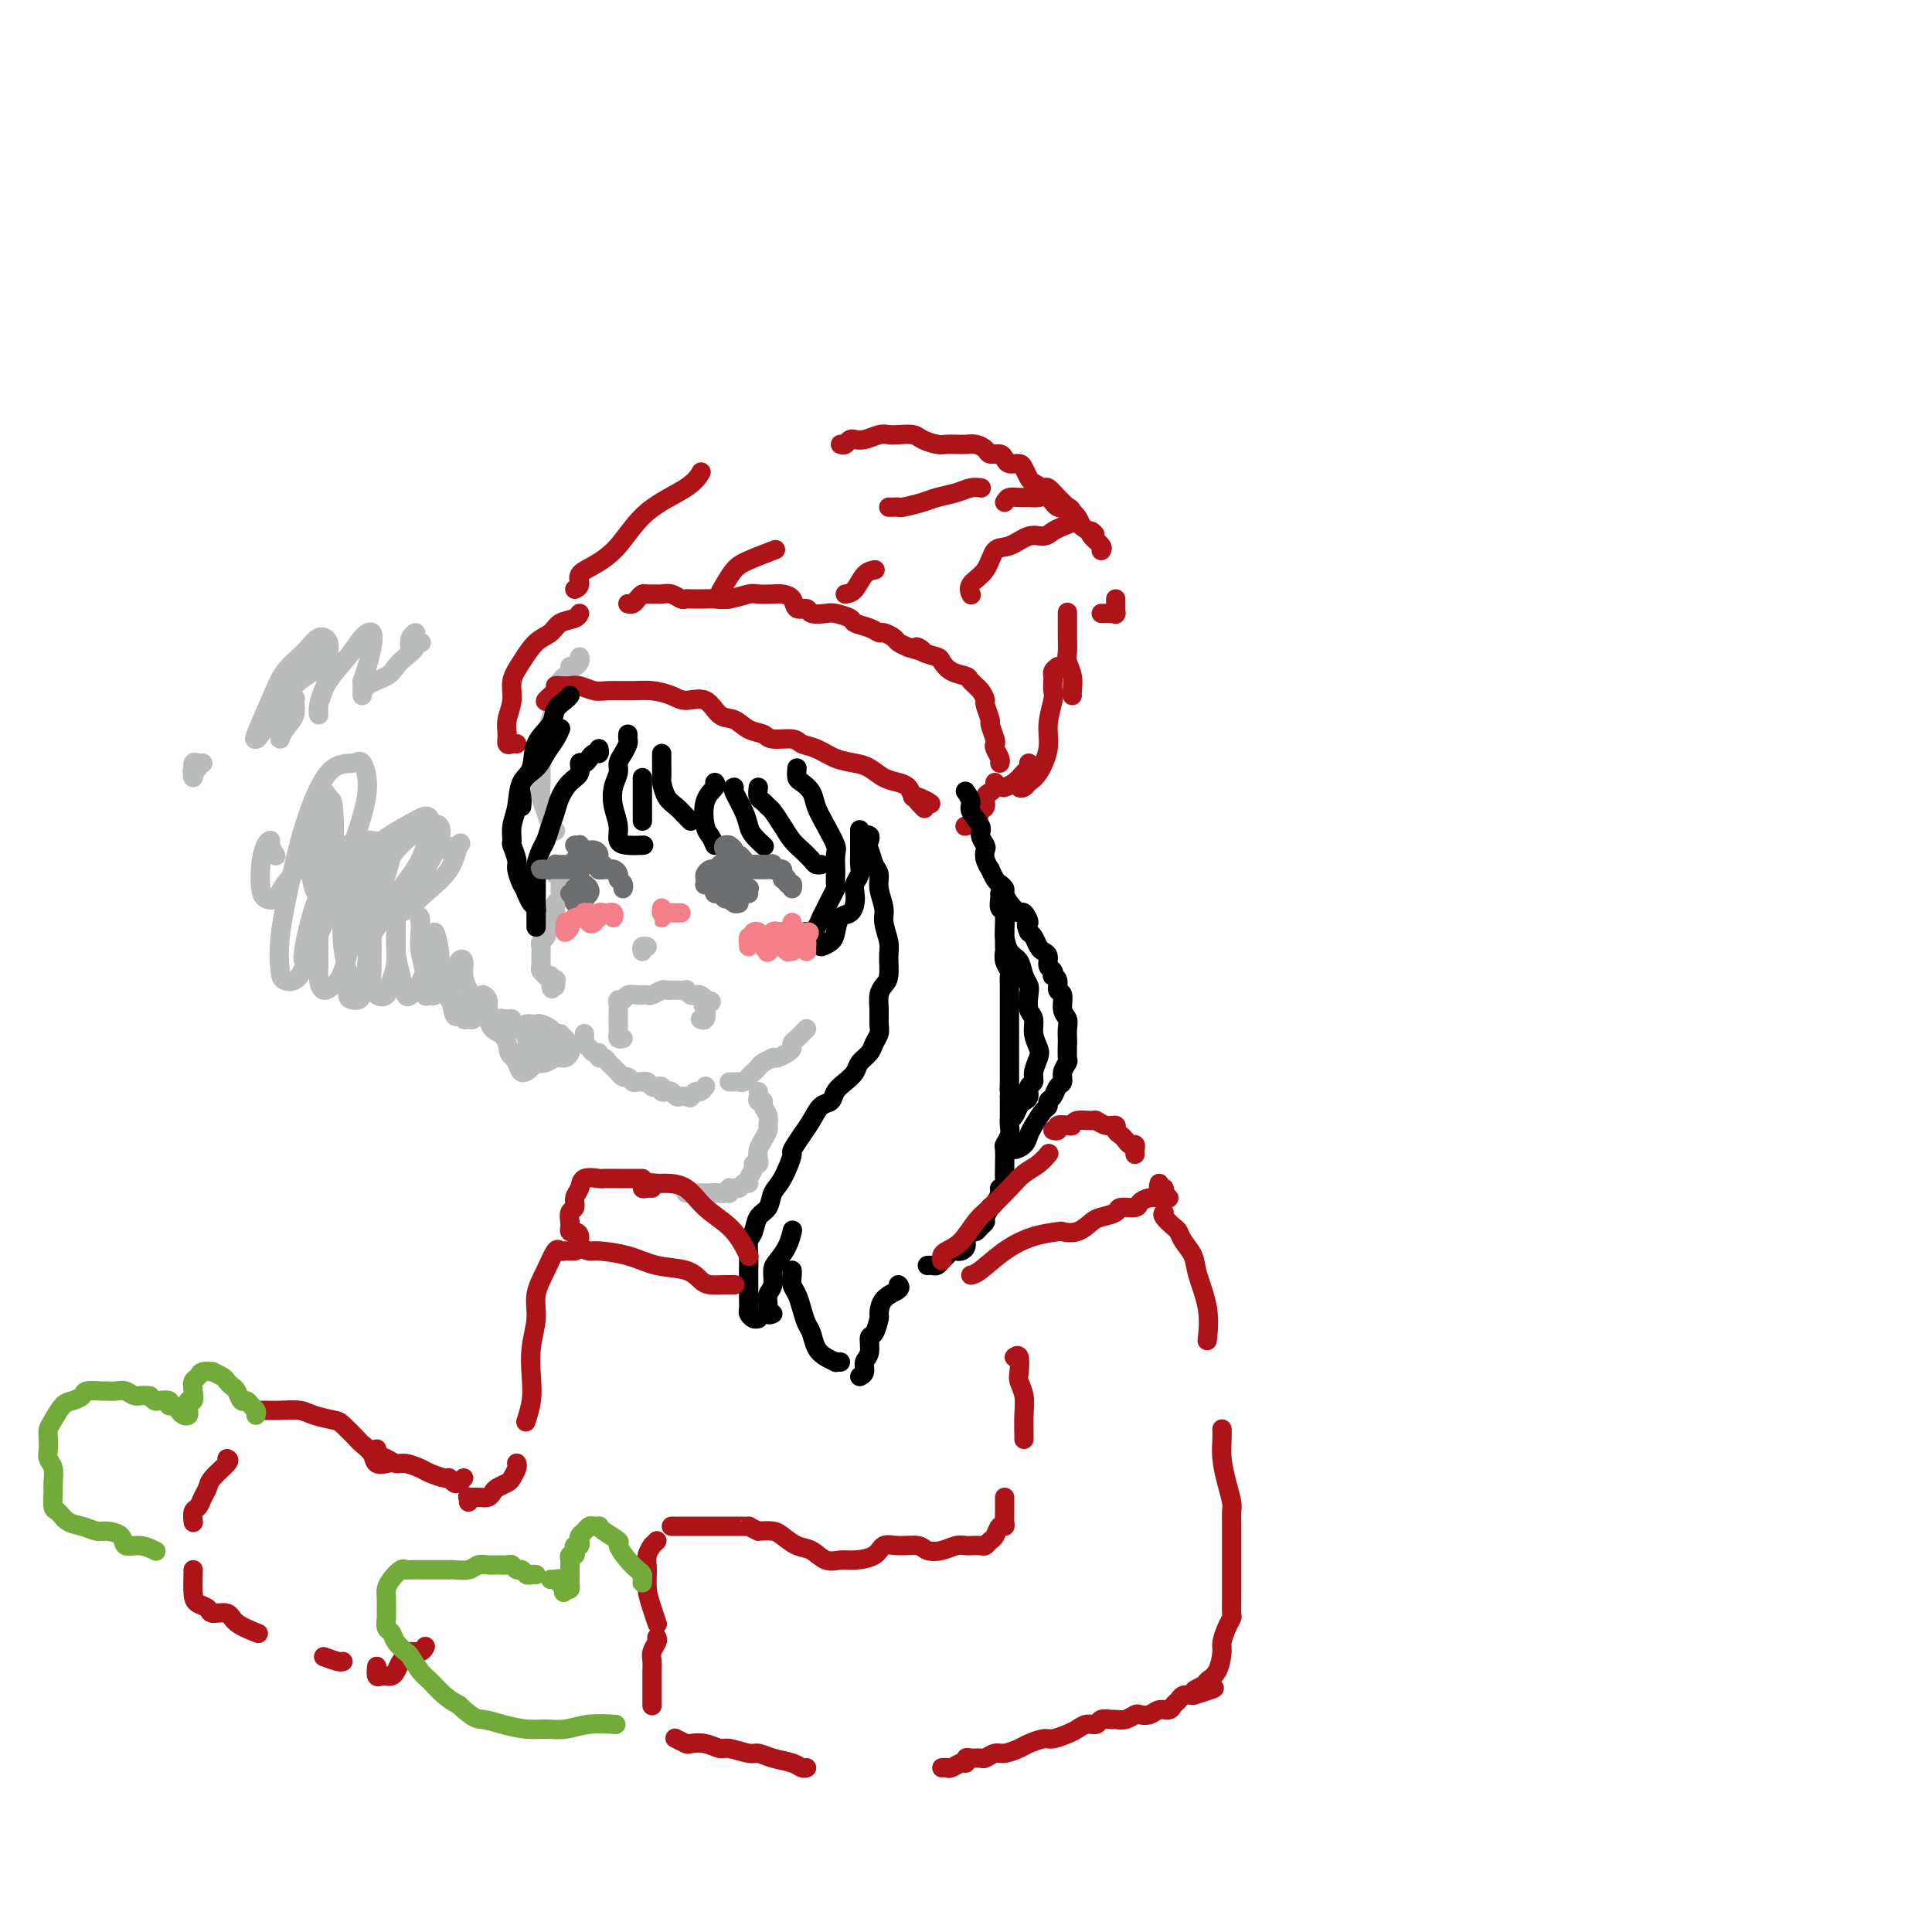 <svg viewBox='0 0 400 400' version='1.1' xmlns='http://www.w3.org/2000/svg' xmlns:xlink='http://www.w3.org/1999/xlink'><g fill='none' stroke='rgb(186,187,187)' stroke-width='4' stroke-linecap='round' stroke-linejoin='round'><path d='M120,136c0.081,0.303 0.162,0.606 0,1c-0.162,0.394 -0.568,0.878 -1,1c-0.432,0.122 -0.890,-0.119 -1,0c-0.110,0.119 0.129,0.596 0,1c-0.129,0.404 -0.626,0.734 -1,1c-0.374,0.266 -0.625,0.469 -1,1c-0.375,0.531 -0.875,1.391 -1,2c-0.125,0.609 0.124,0.968 0,2c-0.124,1.032 -0.622,2.738 -1,4c-0.378,1.262 -0.637,2.081 -1,3c-0.363,0.919 -0.830,1.940 -1,3c-0.170,1.060 -0.042,2.159 0,3c0.042,0.841 0.000,1.423 0,2c-0.000,0.577 0.042,1.149 0,2c-0.042,0.851 -0.169,1.979 0,3c0.169,1.021 0.633,1.933 1,3c0.367,1.067 0.637,2.287 1,3c0.363,0.713 0.818,0.918 1,1c0.182,0.082 0.091,0.041 0,0'/><path d='M115,180c-0.113,0.447 -0.227,0.894 0,1c0.227,0.106 0.793,-0.130 1,0c0.207,0.130 0.055,0.626 0,1c-0.055,0.374 -0.014,0.625 0,1c0.014,0.375 -0.000,0.874 0,1c0.000,0.126 0.014,-0.121 0,0c-0.014,0.121 -0.057,0.610 0,1c0.057,0.390 0.212,0.682 0,1c-0.212,0.318 -0.792,0.663 -1,1c-0.208,0.337 -0.045,0.668 0,1c0.045,0.332 -0.027,0.666 0,1c0.027,0.334 0.152,0.667 0,1c-0.152,0.333 -0.580,0.667 -1,1c-0.420,0.333 -0.830,0.667 -1,1c-0.170,0.333 -0.098,0.667 0,1c0.098,0.333 0.222,0.667 0,1c-0.222,0.333 -0.792,0.667 -1,1c-0.208,0.333 -0.056,0.667 0,1c0.056,0.333 0.014,0.666 0,1c-0.014,0.334 0.000,0.667 0,1c-0.000,0.333 -0.015,0.664 0,1c0.015,0.336 0.060,0.678 0,1c-0.060,0.322 -0.226,0.625 0,1c0.226,0.375 0.844,0.822 1,1c0.156,0.178 -0.150,0.086 0,0c0.150,-0.086 0.757,-0.168 1,0c0.243,0.168 0.121,0.584 0,1'/><path d='M114,203c0.072,3.498 0.751,0.742 1,0c0.249,-0.742 0.067,0.531 0,1c-0.067,0.469 -0.019,0.134 0,0c0.019,-0.134 0.010,-0.067 0,0'/><path d='M121,214c-0.007,0.447 -0.013,0.894 0,1c0.013,0.106 0.046,-0.130 0,0c-0.046,0.130 -0.171,0.627 0,1c0.171,0.373 0.637,0.621 1,1c0.363,0.379 0.622,0.889 1,1c0.378,0.111 0.874,-0.178 1,0c0.126,0.178 -0.120,0.822 0,1c0.120,0.178 0.606,-0.111 1,0c0.394,0.111 0.697,0.622 1,1c0.303,0.378 0.606,0.622 1,1c0.394,0.378 0.879,0.890 1,1c0.121,0.110 -0.123,-0.181 0,0c0.123,0.181 0.611,0.833 1,1c0.389,0.167 0.678,-0.151 1,0c0.322,0.151 0.678,0.772 1,1c0.322,0.228 0.611,0.065 1,0c0.389,-0.065 0.877,-0.031 1,0c0.123,0.031 -0.121,0.060 0,0c0.121,-0.060 0.606,-0.209 1,0c0.394,0.209 0.697,0.774 1,1c0.303,0.226 0.606,0.112 1,0c0.394,-0.112 0.879,-0.222 1,0c0.121,0.222 -0.122,0.778 0,1c0.122,0.222 0.610,0.112 1,0c0.390,-0.112 0.682,-0.226 1,0c0.318,0.226 0.663,0.792 1,1c0.337,0.208 0.668,0.060 1,0c0.332,-0.060 0.666,-0.030 1,0'/><path d='M142,227c1.963,0.601 0.372,0.105 0,0c-0.372,-0.105 0.475,0.182 1,0c0.525,-0.182 0.729,-0.833 1,-1c0.271,-0.167 0.609,0.151 1,0c0.391,-0.151 0.836,-0.771 1,-1c0.164,-0.229 0.047,-0.065 0,0c-0.047,0.065 -0.023,0.033 0,0'/><path d='M151,224c0.333,0.006 0.667,0.013 1,0c0.333,-0.013 0.667,-0.045 1,0c0.333,0.045 0.665,0.167 1,0c0.335,-0.167 0.672,-0.623 1,-1c0.328,-0.377 0.648,-0.676 1,-1c0.352,-0.324 0.737,-0.675 1,-1c0.263,-0.325 0.402,-0.626 1,-1c0.598,-0.374 1.653,-0.821 2,-1c0.347,-0.179 -0.013,-0.089 0,0c0.013,0.089 0.399,0.179 1,0c0.601,-0.179 1.418,-0.625 2,-1c0.582,-0.375 0.930,-0.679 1,-1c0.070,-0.321 -0.139,-0.661 0,-1c0.139,-0.339 0.625,-0.679 1,-1c0.375,-0.321 0.639,-0.625 1,-1c0.361,-0.375 0.817,-0.821 1,-1c0.183,-0.179 0.091,-0.089 0,0'/><path d='M129,215c-0.423,0.089 -0.845,0.177 -1,0c-0.155,-0.177 -0.041,-0.621 0,-1c0.041,-0.379 0.011,-0.693 0,-1c-0.011,-0.307 -0.003,-0.607 0,-1c0.003,-0.393 0.001,-0.878 0,-1c-0.001,-0.122 -0.001,0.121 0,0c0.001,-0.121 0.004,-0.606 0,-1c-0.004,-0.394 -0.013,-0.698 0,-1c0.013,-0.302 0.049,-0.603 0,-1c-0.049,-0.397 -0.182,-0.891 0,-1c0.182,-0.109 0.679,0.167 1,0c0.321,-0.167 0.466,-0.776 1,-1c0.534,-0.224 1.456,-0.064 2,0c0.544,0.064 0.709,0.031 1,0c0.291,-0.031 0.708,-0.061 1,0c0.292,0.061 0.458,0.212 1,0c0.542,-0.212 1.459,-0.789 2,-1c0.541,-0.211 0.704,-0.058 1,0c0.296,0.058 0.723,0.019 1,0c0.277,-0.019 0.403,-0.019 1,0c0.597,0.019 1.666,0.057 2,0c0.334,-0.057 -0.065,-0.209 0,0c0.065,0.209 0.595,0.778 1,1c0.405,0.222 0.686,0.098 1,0c0.314,-0.098 0.661,-0.171 1,0c0.339,0.171 0.669,0.585 1,1'/><path d='M146,207c2.479,0.353 0.678,0.735 0,1c-0.678,0.265 -0.233,0.411 0,1c0.233,0.589 0.255,1.620 0,2c-0.255,0.380 -0.787,0.109 -1,0c-0.213,-0.109 -0.106,-0.054 0,0'/><path d='M114,214c-0.334,0.424 -0.668,0.847 -1,1c-0.332,0.153 -0.663,0.034 -1,0c-0.337,-0.034 -0.679,0.015 -1,0c-0.321,-0.015 -0.619,-0.095 -1,0c-0.381,0.095 -0.845,0.365 -1,0c-0.155,-0.365 -0.001,-1.367 0,-2c0.001,-0.633 -0.151,-0.899 0,-1c0.151,-0.101 0.603,-0.037 1,0c0.397,0.037 0.737,0.048 1,0c0.263,-0.048 0.449,-0.154 1,0c0.551,0.154 1.467,0.569 2,1c0.533,0.431 0.683,0.878 1,1c0.317,0.122 0.801,-0.080 1,0c0.199,0.080 0.113,0.444 0,1c-0.113,0.556 -0.254,1.305 -1,2c-0.746,0.695 -2.097,1.338 -3,2c-0.903,0.662 -1.356,1.344 -2,2c-0.644,0.656 -1.478,1.286 -2,1c-0.522,-0.286 -0.732,-1.488 -1,-2c-0.268,-0.512 -0.594,-0.333 0,-1c0.594,-0.667 2.110,-2.181 3,-3c0.890,-0.819 1.156,-0.945 2,-1c0.844,-0.055 2.265,-0.040 3,0c0.735,0.040 0.783,0.106 1,0c0.217,-0.106 0.602,-0.383 1,0c0.398,0.383 0.809,1.427 1,2c0.191,0.573 0.161,0.676 0,1c-0.161,0.324 -0.455,0.869 -1,1c-0.545,0.131 -1.342,-0.150 -2,0c-0.658,0.150 -1.177,0.733 -2,1c-0.823,0.267 -1.949,0.219 -3,0c-1.051,-0.219 -2.025,-0.610 -3,-1'/><path d='M107,219c-2.041,-0.221 -1.643,-1.773 -2,-3c-0.357,-1.227 -1.469,-2.129 -2,-3c-0.531,-0.871 -0.482,-1.712 0,-2c0.482,-0.288 1.398,-0.022 2,0c0.602,0.022 0.890,-0.201 1,0c0.110,0.201 0.041,0.825 0,1c-0.041,0.175 -0.056,-0.098 0,0c0.056,0.098 0.183,0.568 0,1c-0.183,0.432 -0.675,0.827 -1,1c-0.325,0.173 -0.483,0.123 -1,0c-0.517,-0.123 -1.392,-0.320 -2,-1c-0.608,-0.680 -0.948,-1.843 -1,-3c-0.052,-1.157 0.183,-2.308 0,-3c-0.183,-0.692 -0.784,-0.926 -1,-1c-0.216,-0.074 -0.047,0.012 0,0c0.047,-0.012 -0.029,-0.123 0,0c0.029,0.123 0.162,0.479 0,1c-0.162,0.521 -0.620,1.205 -1,2c-0.380,0.795 -0.684,1.699 -1,2c-0.316,0.301 -0.645,-0.001 -1,0c-0.355,0.001 -0.737,0.305 -1,0c-0.263,-0.305 -0.407,-1.218 -1,-2c-0.593,-0.782 -1.634,-1.432 -2,-2c-0.366,-0.568 -0.056,-1.055 0,-2c0.056,-0.945 -0.144,-2.350 0,-3c0.144,-0.650 0.630,-0.547 1,-1c0.370,-0.453 0.625,-1.462 1,-2c0.375,-0.538 0.870,-0.607 1,0c0.130,0.607 -0.106,1.888 0,3c0.106,1.112 0.553,2.056 1,3'/><path d='M97,205c0.130,1.500 -0.546,2.251 -1,3c-0.454,0.749 -0.685,1.497 -1,2c-0.315,0.503 -0.712,0.761 -1,0c-0.288,-0.761 -0.466,-2.541 -1,-4c-0.534,-1.459 -1.425,-2.596 -2,-4c-0.575,-1.404 -0.833,-3.076 -1,-5c-0.167,-1.924 -0.244,-4.101 0,-4c0.244,0.101 0.809,2.482 1,4c0.191,1.518 0.009,2.175 0,3c-0.009,0.825 0.156,1.818 0,3c-0.156,1.182 -0.634,2.554 -1,3c-0.366,0.446 -0.620,-0.032 -1,0c-0.380,0.032 -0.886,0.576 -1,0c-0.114,-0.576 0.165,-2.270 0,-4c-0.165,-1.730 -0.773,-3.496 -1,-5c-0.227,-1.504 -0.073,-2.746 0,-4c0.073,-1.254 0.065,-2.522 0,-3c-0.065,-0.478 -0.188,-0.167 0,1c0.188,1.167 0.688,3.192 1,5c0.312,1.808 0.435,3.401 0,5c-0.435,1.599 -1.427,3.203 -2,4c-0.573,0.797 -0.728,0.785 -1,1c-0.272,0.215 -0.661,0.655 -1,0c-0.339,-0.655 -0.627,-2.406 -1,-4c-0.373,-1.594 -0.832,-3.032 -1,-5c-0.168,-1.968 -0.045,-4.467 0,-6c0.045,-1.533 0.012,-2.102 0,-2c-0.012,0.102 -0.003,0.874 0,2c0.003,1.126 0.001,2.608 0,4c-0.001,1.392 -0.000,2.696 0,4'/><path d='M82,199c-0.194,1.967 -0.679,2.886 -1,4c-0.321,1.114 -0.478,2.423 -1,3c-0.522,0.577 -1.408,0.421 -2,0c-0.592,-0.421 -0.891,-1.108 -1,-2c-0.109,-0.892 -0.030,-1.988 0,-4c0.030,-2.012 0.009,-4.939 0,-8c-0.009,-3.061 -0.006,-6.254 0,-8c0.006,-1.746 0.014,-2.044 0,-2c-0.014,0.044 -0.049,0.429 0,2c0.049,1.571 0.181,4.329 0,7c-0.181,2.671 -0.674,5.255 -1,8c-0.326,2.745 -0.483,5.651 -1,7c-0.517,1.349 -1.393,1.141 -2,1c-0.607,-0.141 -0.944,-0.214 -1,-1c-0.056,-0.786 0.170,-2.283 0,-4c-0.170,-1.717 -0.735,-3.653 -1,-6c-0.265,-2.347 -0.228,-5.103 0,-8c0.228,-2.897 0.647,-5.934 1,-8c0.353,-2.066 0.638,-3.161 1,-3c0.362,0.161 0.799,1.576 1,3c0.201,1.424 0.167,2.856 0,5c-0.167,2.144 -0.465,5.000 -1,8c-0.535,3.000 -1.306,6.144 -2,8c-0.694,1.856 -1.310,2.425 -2,3c-0.690,0.575 -1.453,1.156 -2,1c-0.547,-0.156 -0.879,-1.049 -1,-2c-0.121,-0.951 -0.033,-1.959 0,-3c0.033,-1.041 0.009,-2.114 0,-4c-0.009,-1.886 -0.002,-4.585 0,-8c0.002,-3.415 0.001,-7.547 0,-11c-0.001,-3.453 -0.000,-6.226 0,-9'/><path d='M66,168c0.399,-6.100 1.398,-3.851 2,-3c0.602,0.851 0.808,0.302 1,2c0.192,1.698 0.370,5.643 0,9c-0.370,3.357 -1.290,6.126 -2,9c-0.710,2.874 -1.211,5.852 -2,9c-0.789,3.148 -1.866,6.465 -3,8c-1.134,1.535 -2.324,1.288 -3,1c-0.676,-0.288 -0.836,-0.617 -1,-2c-0.164,-1.383 -0.332,-3.820 0,-7c0.332,-3.180 1.163,-7.105 2,-11c0.837,-3.895 1.680,-7.762 3,-12c1.320,-4.238 3.116,-8.847 5,-11c1.884,-2.153 3.856,-1.848 5,-2c1.144,-0.152 1.460,-0.760 2,0c0.540,0.760 1.304,2.888 1,6c-0.304,3.112 -1.677,7.207 -3,11c-1.323,3.793 -2.598,7.283 -4,11c-1.402,3.717 -2.931,7.662 -4,10c-1.069,2.338 -1.677,3.068 -2,3c-0.323,-0.068 -0.361,-0.933 0,-3c0.361,-2.067 1.122,-5.336 2,-8c0.878,-2.664 1.872,-4.723 3,-7c1.128,-2.277 2.391,-4.771 4,-6c1.609,-1.229 3.564,-1.191 5,-1c1.436,0.191 2.352,0.537 3,1c0.648,0.463 1.029,1.044 1,2c-0.029,0.956 -0.466,2.287 -1,4c-0.534,1.713 -1.164,3.810 -2,6c-0.836,2.190 -1.879,4.474 -3,6c-1.121,1.526 -2.320,2.293 -3,2c-0.680,-0.293 -0.840,-1.647 -1,-3'/><path d='M71,192c0.153,-1.863 1.037,-5.019 2,-8c0.963,-2.981 2.005,-5.785 4,-8c1.995,-2.215 4.944,-3.839 7,-5c2.056,-1.161 3.219,-1.858 4,-2c0.781,-0.142 1.181,0.272 1,2c-0.181,1.728 -0.944,4.769 -2,7c-1.056,2.231 -2.404,3.652 -4,6c-1.596,2.348 -3.439,5.625 -5,8c-1.561,2.375 -2.838,3.850 -4,4c-1.162,0.150 -2.207,-1.025 -2,-3c0.207,-1.975 1.666,-4.752 3,-7c1.334,-2.248 2.542,-3.969 4,-6c1.458,-2.031 3.167,-4.372 5,-6c1.833,-1.628 3.789,-2.544 5,-3c1.211,-0.456 1.677,-0.451 2,0c0.323,0.451 0.502,1.348 0,3c-0.502,1.652 -1.685,4.058 -3,6c-1.315,1.942 -2.762,3.419 -4,5c-1.238,1.581 -2.268,3.264 -3,4c-0.732,0.736 -1.166,0.524 -1,0c0.166,-0.524 0.931,-1.360 2,-3c1.069,-1.640 2.441,-4.085 4,-6c1.559,-1.915 3.307,-3.300 5,-4c1.693,-0.700 3.333,-0.713 4,-1c0.667,-0.287 0.361,-0.846 0,0c-0.361,0.846 -0.776,3.098 -2,5c-1.224,1.902 -3.256,3.454 -5,5c-1.744,1.546 -3.199,3.084 -5,4c-1.801,0.916 -3.946,1.208 -5,1c-1.054,-0.208 -1.015,-0.917 -1,-2c0.015,-1.083 0.008,-2.542 0,-4'/><path d='M77,184c0.045,-1.793 0.657,-3.277 1,-5c0.343,-1.723 0.415,-3.685 0,-4c-0.415,-0.315 -1.319,1.016 -2,2c-0.681,0.984 -1.139,1.622 -2,2c-0.861,0.378 -2.125,0.497 -3,1c-0.875,0.503 -1.360,1.391 -2,2c-0.640,0.609 -1.435,0.938 -2,1c-0.565,0.062 -0.901,-0.145 -1,0c-0.099,0.145 0.037,0.641 0,1c-0.037,0.359 -0.247,0.581 0,1c0.247,0.419 0.952,1.036 1,1c0.048,-0.036 -0.561,-0.724 -1,-1c-0.439,-0.276 -0.707,-0.139 -1,-1c-0.293,-0.861 -0.610,-2.720 -1,-4c-0.390,-1.280 -0.853,-1.982 -1,-3c-0.147,-1.018 0.021,-2.353 0,-2c-0.021,0.353 -0.230,2.392 -1,4c-0.770,1.608 -2.102,2.784 -3,4c-0.898,1.216 -1.362,2.473 -2,3c-0.638,0.527 -1.449,0.323 -2,0c-0.551,-0.323 -0.842,-0.764 -1,-2c-0.158,-1.236 -0.182,-3.266 0,-5c0.182,-1.734 0.571,-3.172 1,-4c0.429,-0.828 0.899,-1.047 1,-1c0.101,0.047 -0.165,0.359 0,1c0.165,0.641 0.761,1.612 1,2c0.239,0.388 0.119,0.194 0,0'/><path d='M41,159c-0.384,0.492 -0.768,0.983 -1,1c-0.232,0.017 -0.311,-0.442 0,-1c0.311,-0.558 1.011,-1.215 1,-1c-0.011,0.215 -0.732,1.301 -1,2c-0.268,0.699 -0.082,1.010 0,1c0.082,-0.010 0.061,-0.343 0,-1c-0.061,-0.657 -0.161,-1.640 0,-2c0.161,-0.360 0.582,-0.097 1,0c0.418,0.097 0.834,0.028 1,0c0.166,-0.028 0.083,-0.014 0,0'/><path d='M60,149c0.084,-0.108 0.168,-0.217 0,0c-0.168,0.217 -0.587,0.759 -1,1c-0.413,0.241 -0.819,0.181 -1,0c-0.181,-0.181 -0.138,-0.485 0,-1c0.138,-0.515 0.370,-1.243 1,-2c0.630,-0.757 1.657,-1.544 2,-2c0.343,-0.456 0.001,-0.582 0,0c-0.001,0.582 0.339,1.870 0,3c-0.339,1.130 -1.356,2.101 -2,3c-0.644,0.899 -0.915,1.726 -1,2c-0.085,0.274 0.016,-0.004 0,-1c-0.016,-0.996 -0.149,-2.710 0,-4c0.149,-1.290 0.578,-2.155 1,-3c0.422,-0.845 0.835,-1.670 1,-2c0.165,-0.330 0.083,-0.165 0,0'/><path d='M59,145c-0.332,0.670 -0.664,1.340 -1,2c-0.336,0.660 -0.677,1.309 -1,1c-0.323,-0.309 -0.627,-1.577 0,-3c0.627,-1.423 2.185,-3.003 3,-4c0.815,-0.997 0.886,-1.412 2,-2c1.114,-0.588 3.272,-1.350 4,-2c0.728,-0.650 0.027,-1.190 0,-1c-0.027,0.190 0.620,1.108 0,2c-0.620,0.892 -2.508,1.758 -4,3c-1.492,1.242 -2.587,2.862 -4,5c-1.413,2.138 -3.145,4.796 -4,6c-0.855,1.204 -0.833,0.956 -1,1c-0.167,0.044 -0.523,0.382 0,-1c0.523,-1.382 1.923,-4.484 3,-7c1.077,-2.516 1.829,-4.444 3,-6c1.171,-1.556 2.759,-2.738 4,-4c1.241,-1.262 2.134,-2.602 3,-3c0.866,-0.398 1.706,0.147 2,1c0.294,0.853 0.040,2.013 0,3c-0.040,0.987 0.132,1.802 0,3c-0.132,1.198 -0.567,2.779 -1,4c-0.433,1.221 -0.864,2.081 -1,3c-0.136,0.919 0.022,1.897 0,2c-0.022,0.103 -0.223,-0.668 0,-2c0.223,-1.332 0.869,-3.225 2,-5c1.131,-1.775 2.745,-3.434 4,-5c1.255,-1.566 2.151,-3.041 3,-4c0.849,-0.959 1.650,-1.401 2,-1c0.350,0.401 0.248,1.647 0,3c-0.248,1.353 -0.642,2.815 -1,4c-0.358,1.185 -0.679,2.092 -1,3'/><path d='M75,141c0.001,1.759 0.002,1.656 0,2c-0.002,0.344 -0.009,1.134 0,1c0.009,-0.134 0.034,-1.190 1,-2c0.966,-0.810 2.871,-1.372 4,-2c1.129,-0.628 1.480,-1.322 2,-2c0.520,-0.678 1.207,-1.341 2,-2c0.793,-0.659 1.690,-1.312 2,-2c0.310,-0.688 0.031,-1.409 0,-2c-0.031,-0.591 0.186,-1.052 0,-1c-0.186,0.052 -0.774,0.616 -1,1c-0.226,0.384 -0.088,0.586 0,1c0.088,0.414 0.127,1.039 0,1c-0.127,-0.039 -0.419,-0.741 0,-1c0.419,-0.259 1.548,-0.074 2,0c0.452,0.074 0.226,0.037 0,0'/></g>
<g fill='none' stroke='rgb(173,20,25)' stroke-width='4' stroke-linecap='round' stroke-linejoin='round'><path d='M114,145c-0.654,0.196 -1.307,0.393 -1,0c0.307,-0.393 1.576,-1.374 2,-2c0.424,-0.626 0.004,-0.896 0,-1c-0.004,-0.104 0.409,-0.042 1,0c0.591,0.042 1.361,0.064 2,0c0.639,-0.064 1.146,-0.214 2,0c0.854,0.214 2.056,0.792 3,1c0.944,0.208 1.630,0.046 3,0c1.370,-0.046 3.423,0.023 5,0c1.577,-0.023 2.676,-0.139 4,0c1.324,0.139 2.871,0.533 4,1c1.129,0.467 1.838,1.008 3,1c1.162,-0.008 2.777,-0.563 4,0c1.223,0.563 2.055,2.246 3,3c0.945,0.754 2.004,0.579 3,1c0.996,0.421 1.929,1.436 3,2c1.071,0.564 2.281,0.675 3,1c0.719,0.325 0.947,0.864 2,1c1.053,0.136 2.932,-0.132 4,0c1.068,0.132 1.325,0.664 2,1c0.675,0.336 1.769,0.475 3,1c1.231,0.525 2.598,1.436 4,2c1.402,0.564 2.837,0.780 4,1c1.163,0.220 2.052,0.443 3,1c0.948,0.557 1.955,1.448 3,2c1.045,0.552 2.127,0.764 3,1c0.873,0.236 1.535,0.496 2,1c0.465,0.504 0.732,1.252 1,2'/><path d='M189,165c6.821,2.976 2.375,0.417 1,0c-1.375,-0.417 0.321,1.310 1,2c0.679,0.690 0.339,0.345 0,0'/><path d='M107,154c-0.307,-0.043 -0.614,-0.086 -1,0c-0.386,0.086 -0.851,0.302 -1,0c-0.149,-0.302 0.018,-1.122 0,-2c-0.018,-0.878 -0.220,-1.814 0,-3c0.220,-1.186 0.864,-2.621 1,-4c0.136,-1.379 -0.236,-2.702 0,-4c0.236,-1.298 1.079,-2.571 2,-4c0.921,-1.429 1.921,-3.014 3,-4c1.079,-0.986 2.237,-1.375 3,-2c0.763,-0.625 1.132,-1.487 2,-2c0.868,-0.513 2.234,-0.677 3,-1c0.766,-0.323 0.933,-0.807 1,-1c0.067,-0.193 0.033,-0.097 0,0'/><path d='M130,125c0.336,0.083 0.671,0.166 1,0c0.329,-0.166 0.651,-0.580 1,-1c0.349,-0.420 0.726,-0.846 1,-1c0.274,-0.154 0.444,-0.038 1,0c0.556,0.038 1.497,-0.004 2,0c0.503,0.004 0.567,0.054 1,0c0.433,-0.054 1.236,-0.210 2,0c0.764,0.210 1.488,0.788 2,1c0.512,0.212 0.810,0.058 1,0c0.190,-0.058 0.271,-0.019 1,0c0.729,0.019 2.105,0.019 3,0c0.895,-0.019 1.307,-0.058 2,0c0.693,0.058 1.666,0.211 3,0c1.334,-0.211 3.030,-0.787 4,-1c0.970,-0.213 1.214,-0.063 2,0c0.786,0.063 2.113,0.040 3,0c0.887,-0.040 1.335,-0.098 2,0c0.665,0.098 1.547,0.352 2,1c0.453,0.648 0.476,1.689 1,2c0.524,0.311 1.549,-0.110 2,0c0.451,0.110 0.329,0.750 1,1c0.671,0.250 2.137,0.108 3,0c0.863,-0.108 1.124,-0.183 2,0c0.876,0.183 2.366,0.623 3,1c0.634,0.377 0.411,0.693 1,1c0.589,0.307 1.988,0.607 3,1c1.012,0.393 1.636,0.879 2,1c0.364,0.121 0.469,-0.122 1,0c0.531,0.122 1.489,0.610 2,1c0.511,0.390 0.575,0.683 1,1c0.425,0.317 1.213,0.659 2,1'/><path d='M188,134c4.770,1.655 2.694,0.292 2,0c-0.694,-0.292 -0.007,0.485 1,1c1.007,0.515 2.335,0.767 3,1c0.665,0.233 0.668,0.446 1,1c0.332,0.554 0.993,1.448 2,2c1.007,0.552 2.360,0.762 3,1c0.640,0.238 0.568,0.506 1,1c0.432,0.494 1.369,1.216 2,2c0.631,0.784 0.957,1.632 1,2c0.043,0.368 -0.199,0.256 0,1c0.199,0.744 0.837,2.345 1,3c0.163,0.655 -0.149,0.364 0,1c0.149,0.636 0.758,2.199 1,3c0.242,0.801 0.117,0.842 0,1c-0.117,0.158 -0.227,0.434 0,1c0.227,0.566 0.792,1.422 1,2c0.208,0.578 0.059,0.880 0,1c-0.059,0.120 -0.030,0.060 0,0'/><path d='M206,162c0.081,0.325 0.162,0.649 0,1c-0.162,0.351 -0.567,0.727 -1,1c-0.433,0.273 -0.894,0.441 -1,1c-0.106,0.559 0.143,1.509 0,2c-0.143,0.491 -0.679,0.524 -1,1c-0.321,0.476 -0.426,1.396 -1,2c-0.574,0.604 -1.616,0.893 -2,1c-0.384,0.107 -0.110,0.030 0,0c0.110,-0.030 0.055,-0.015 0,0'/><path d='M119,122c0.482,-0.237 0.964,-0.474 1,-1c0.036,-0.526 -0.373,-1.340 0,-2c0.373,-0.660 1.529,-1.165 3,-2c1.471,-0.835 3.256,-2.000 5,-4c1.744,-2.000 3.447,-4.835 6,-7c2.553,-2.165 5.957,-3.660 8,-5c2.043,-1.340 2.727,-2.526 3,-3c0.273,-0.474 0.137,-0.237 0,0'/><path d='M174,92c0.343,0.114 0.685,0.228 1,0c0.315,-0.228 0.602,-0.797 1,-1c0.398,-0.203 0.908,-0.040 1,0c0.092,0.040 -0.233,-0.042 0,0c0.233,0.042 1.025,0.207 2,0c0.975,-0.207 2.133,-0.785 3,-1c0.867,-0.215 1.443,-0.068 2,0c0.557,0.068 1.094,0.057 2,0c0.906,-0.057 2.182,-0.159 3,0c0.818,0.159 1.178,0.579 2,1c0.822,0.421 2.107,0.844 3,1c0.893,0.156 1.395,0.044 2,0c0.605,-0.044 1.313,-0.022 2,0c0.687,0.022 1.354,0.044 2,0c0.646,-0.044 1.273,-0.153 2,0c0.727,0.153 1.556,0.567 2,1c0.444,0.433 0.504,0.886 1,1c0.496,0.114 1.428,-0.111 2,0c0.572,0.111 0.783,0.558 1,1c0.217,0.442 0.438,0.877 1,1c0.562,0.123 1.464,-0.068 2,0c0.536,0.068 0.706,0.395 1,1c0.294,0.605 0.711,1.488 1,2c0.289,0.512 0.448,0.652 1,1c0.552,0.348 1.496,0.906 2,1c0.504,0.094 0.569,-0.274 1,0c0.431,0.274 1.229,1.189 2,2c0.771,0.811 1.516,1.516 2,2c0.484,0.484 0.707,0.746 1,1c0.293,0.254 0.655,0.501 1,1c0.345,0.499 0.672,1.249 1,2'/><path d='M224,109c3.889,2.824 2.611,1.384 2,1c-0.611,-0.384 -0.556,0.289 0,1c0.556,0.711 1.611,1.461 2,2c0.389,0.539 0.111,0.868 0,1c-0.111,0.132 -0.056,0.066 0,0'/><path d='M231,124c-0.002,0.196 -0.003,0.392 0,1c0.003,0.608 0.012,1.627 0,2c-0.012,0.373 -0.045,0.100 0,0c0.045,-0.100 0.170,-0.027 0,0c-0.170,0.027 -0.633,0.007 -1,0c-0.367,-0.007 -0.637,-0.002 -1,0c-0.363,0.002 -0.818,0.001 -1,0c-0.182,-0.001 -0.091,-0.000 0,0'/><path d='M221,127c0.000,-0.207 0.000,-0.413 0,0c-0.000,0.413 -0.001,1.447 0,2c0.001,0.553 0.004,0.626 0,1c-0.004,0.374 -0.015,1.049 0,2c0.015,0.951 0.057,2.178 0,3c-0.057,0.822 -0.211,1.240 0,2c0.211,0.760 0.789,1.864 1,3c0.211,1.136 0.057,2.306 0,3c-0.057,0.694 -0.016,0.913 0,1c0.016,0.087 0.008,0.044 0,0'/><path d='M219,138c-0.422,0.326 -0.844,0.651 -1,1c-0.156,0.349 -0.046,0.721 0,1c0.046,0.279 0.028,0.463 0,1c-0.028,0.537 -0.066,1.425 0,2c0.066,0.575 0.235,0.836 0,2c-0.235,1.164 -0.875,3.229 -1,5c-0.125,1.771 0.264,3.246 0,5c-0.264,1.754 -1.181,3.787 -2,5c-0.819,1.213 -1.540,1.607 -2,2c-0.460,0.393 -0.659,0.786 -1,1c-0.341,0.214 -0.822,0.250 -1,0c-0.178,-0.250 -0.051,-0.786 0,-1c0.051,-0.214 0.025,-0.107 0,0'/><path d='M213,158c0.069,0.362 0.137,0.724 0,1c-0.137,0.276 -0.480,0.466 -1,1c-0.520,0.534 -1.217,1.413 -2,2c-0.783,0.587 -1.652,0.882 -2,1c-0.348,0.118 -0.174,0.059 0,0'/><path d='M151,124c-0.292,-0.462 -0.583,-0.924 -1,-1c-0.417,-0.076 -0.958,0.235 -1,0c-0.042,-0.235 0.417,-1.016 1,-2c0.583,-0.984 1.290,-2.171 2,-3c0.710,-0.829 1.422,-1.300 3,-2c1.578,-0.700 4.022,-1.629 5,-2c0.978,-0.371 0.489,-0.186 0,0'/><path d='M175,123c0.679,-0.113 1.357,-0.226 2,-1c0.643,-0.774 1.250,-2.208 2,-3c0.750,-0.792 1.643,-0.940 2,-1c0.357,-0.060 0.179,-0.030 0,0'/><path d='M184,105c0.312,0.006 0.624,0.013 1,0c0.376,-0.013 0.817,-0.045 1,0c0.183,0.045 0.107,0.166 1,0c0.893,-0.166 2.754,-0.619 4,-1c1.246,-0.381 1.875,-0.691 3,-1c1.125,-0.309 2.745,-0.619 4,-1c1.255,-0.381 2.146,-0.833 3,-1c0.854,-0.167 1.673,-0.048 2,0c0.327,0.048 0.164,0.024 0,0'/><path d='M208,104c0.244,-0.424 0.488,-0.848 1,-1c0.512,-0.152 1.292,-0.033 2,0c0.708,0.033 1.345,-0.020 2,0c0.655,0.020 1.328,0.113 2,0c0.672,-0.113 1.342,-0.434 2,0c0.658,0.434 1.302,1.622 2,2c0.698,0.378 1.449,-0.053 2,0c0.551,0.053 0.902,0.591 1,1c0.098,0.409 -0.056,0.688 0,1c0.056,0.312 0.322,0.656 0,1c-0.322,0.344 -1.233,0.688 -2,1c-0.767,0.312 -1.389,0.592 -2,1c-0.611,0.408 -1.212,0.945 -2,1c-0.788,0.055 -1.764,-0.372 -3,0c-1.236,0.372 -2.734,1.543 -4,2c-1.266,0.457 -2.301,0.200 -3,1c-0.699,0.800 -1.064,2.658 -2,4c-0.936,1.342 -2.444,2.169 -3,3c-0.556,0.831 -0.159,1.666 0,2c0.159,0.334 0.079,0.167 0,0'/></g>
<g fill='none' stroke='rgb(0,0,0)' stroke-width='4' stroke-linecap='round' stroke-linejoin='round'><path d='M130,152c-0.022,0.357 -0.043,0.714 0,1c0.043,0.286 0.152,0.502 0,1c-0.152,0.498 -0.564,1.280 -1,2c-0.436,0.720 -0.897,1.378 -1,2c-0.103,0.622 0.153,1.206 0,2c-0.153,0.794 -0.716,1.796 -1,3c-0.284,1.204 -0.289,2.610 0,4c0.289,1.390 0.872,2.765 1,4c0.128,1.235 -0.201,2.331 0,3c0.201,0.669 0.930,0.911 2,1c1.070,0.089 2.480,0.024 3,0c0.520,-0.024 0.148,-0.007 0,0c-0.148,0.007 -0.074,0.003 0,0'/><path d='M133,170c0.000,-0.273 0.000,-0.546 0,-1c0.000,-0.454 0.000,-1.088 0,-2c0.000,-0.912 0.000,-2.100 0,-3c0.000,-0.900 0.000,-1.512 0,-2c0.000,-0.488 0.000,-0.854 0,-1c0.000,-0.146 0.000,-0.073 0,0'/><path d='M137,156c0.000,0.305 0.000,0.611 0,1c-0.000,0.389 -0.001,0.862 0,1c0.001,0.138 0.002,-0.058 0,0c-0.002,0.058 -0.009,0.371 0,1c0.009,0.629 0.033,1.572 0,2c-0.033,0.428 -0.124,0.339 0,1c0.124,0.661 0.464,2.072 1,3c0.536,0.928 1.267,1.372 2,2c0.733,0.628 1.466,1.438 2,2c0.534,0.562 0.867,0.875 1,1c0.133,0.125 0.067,0.063 0,0'/><path d='M148,175c-0.326,-0.748 -0.651,-1.497 -1,-2c-0.349,-0.503 -0.721,-0.762 -1,-2c-0.279,-1.238 -0.467,-3.456 0,-5c0.467,-1.544 1.587,-2.416 2,-3c0.413,-0.584 0.118,-0.881 0,-1c-0.118,-0.119 -0.059,-0.059 0,0'/><path d='M152,163c-0.200,0.049 -0.400,0.097 0,1c0.400,0.903 1.400,2.659 2,4c0.600,1.341 0.800,2.267 1,3c0.200,0.733 0.400,1.274 1,2c0.600,0.726 1.600,1.636 2,2c0.400,0.364 0.200,0.182 0,0'/><path d='M157,163c-0.088,0.759 -0.175,1.519 0,2c0.175,0.481 0.613,0.685 1,1c0.387,0.315 0.722,0.742 1,1c0.278,0.258 0.498,0.349 1,1c0.502,0.651 1.286,1.863 2,3c0.714,1.137 1.358,2.200 2,3c0.642,0.800 1.283,1.339 2,2c0.717,0.661 1.512,1.445 2,2c0.488,0.555 0.670,0.880 1,1c0.330,0.120 0.809,0.034 1,0c0.191,-0.034 0.096,-0.017 0,0'/><path d='M165,159c-0.057,0.775 -0.115,1.550 0,2c0.115,0.450 0.402,0.576 1,1c0.598,0.424 1.505,1.148 2,2c0.495,0.852 0.577,1.833 1,3c0.423,1.167 1.185,2.521 2,4c0.815,1.479 1.682,3.083 2,4c0.318,0.917 0.086,1.148 0,2c-0.086,0.852 -0.026,2.325 0,3c0.026,0.675 0.018,0.551 0,1c-0.018,0.449 -0.046,1.471 0,2c0.046,0.529 0.167,0.565 0,1c-0.167,0.435 -0.623,1.268 -1,2c-0.377,0.732 -0.674,1.364 -1,2c-0.326,0.636 -0.679,1.277 -1,2c-0.321,0.723 -0.608,1.528 -1,2c-0.392,0.472 -0.889,0.611 -1,1c-0.111,0.389 0.162,1.028 0,1c-0.162,-0.028 -0.761,-0.722 -1,-1c-0.239,-0.278 -0.120,-0.139 0,0'/><path d='M171,195c-0.623,0.498 -1.246,0.997 -1,1c0.246,0.003 1.362,-0.488 2,-1c0.638,-0.512 0.798,-1.043 1,-2c0.202,-0.957 0.445,-2.339 1,-3c0.555,-0.661 1.420,-0.600 2,-1c0.580,-0.400 0.873,-1.262 1,-2c0.127,-0.738 0.087,-1.352 0,-2c-0.087,-0.648 -0.219,-1.329 0,-2c0.219,-0.671 0.791,-1.330 1,-2c0.209,-0.670 0.056,-1.350 0,-2c-0.056,-0.650 -0.015,-1.271 0,-2c0.015,-0.729 0.004,-1.567 0,-2c-0.004,-0.433 -0.001,-0.463 0,-1c0.001,-0.537 0.000,-1.582 0,-2c-0.000,-0.418 -0.000,-0.209 0,0'/><path d='M124,155c0.089,0.444 0.177,0.888 0,1c-0.177,0.112 -0.620,-0.107 -1,0c-0.380,0.107 -0.696,0.542 -1,1c-0.304,0.458 -0.596,0.941 -1,1c-0.404,0.059 -0.920,-0.305 -1,0c-0.080,0.305 0.277,1.277 0,2c-0.277,0.723 -1.188,1.195 -2,2c-0.812,0.805 -1.527,1.944 -2,3c-0.473,1.056 -0.705,2.030 -1,3c-0.295,0.970 -0.653,1.936 -1,3c-0.347,1.064 -0.681,2.225 -1,3c-0.319,0.775 -0.621,1.163 -1,2c-0.379,0.837 -0.834,2.121 -1,3c-0.166,0.879 -0.045,1.352 0,2c0.045,0.648 0.012,1.472 0,2c-0.012,0.528 -0.003,0.761 0,1c0.003,0.239 0.001,0.485 0,1c-0.001,0.515 -0.000,1.298 0,2c0.000,0.702 0.000,1.324 0,2c-0.000,0.676 -0.000,1.408 0,2c0.000,0.592 0.001,1.045 0,1c-0.001,-0.045 -0.003,-0.589 0,-1c0.003,-0.411 0.012,-0.690 0,-1c-0.012,-0.310 -0.044,-0.650 0,-1c0.044,-0.350 0.166,-0.710 0,-1c-0.166,-0.290 -0.619,-0.512 -1,-1c-0.381,-0.488 -0.691,-1.244 -1,-2'/><path d='M109,185c-0.471,-1.219 -0.648,-1.267 -1,-2c-0.352,-0.733 -0.880,-2.152 -1,-3c-0.120,-0.848 0.167,-1.124 0,-2c-0.167,-0.876 -0.790,-2.353 -1,-3c-0.210,-0.647 -0.008,-0.466 0,-1c0.008,-0.534 -0.178,-1.784 0,-3c0.178,-1.216 0.720,-2.398 1,-4c0.280,-1.602 0.299,-3.624 1,-5c0.701,-1.376 2.083,-2.106 3,-3c0.917,-0.894 1.370,-1.951 2,-3c0.630,-1.049 1.439,-2.090 2,-3c0.561,-0.910 0.875,-1.689 1,-2c0.125,-0.311 0.063,-0.156 0,0'/><path d='M108,167c0.059,-0.563 0.118,-1.126 0,-2c-0.118,-0.874 -0.411,-2.058 0,-3c0.411,-0.942 1.528,-1.642 2,-3c0.472,-1.358 0.298,-3.373 1,-5c0.702,-1.627 2.279,-2.867 3,-4c0.721,-1.133 0.585,-2.159 1,-3c0.415,-0.841 1.381,-1.496 2,-2c0.619,-0.504 0.891,-0.858 1,-1c0.109,-0.142 0.054,-0.071 0,0'/><path d='M180,174c0.107,-0.403 0.213,-0.806 0,-1c-0.213,-0.194 -0.747,-0.180 -1,0c-0.253,0.180 -0.227,0.525 0,1c0.227,0.475 0.653,1.079 1,2c0.347,0.921 0.614,2.160 1,3c0.386,0.840 0.892,1.282 1,2c0.108,0.718 -0.181,1.713 0,3c0.181,1.287 0.834,2.866 1,4c0.166,1.134 -0.154,1.823 0,3c0.154,1.177 0.784,2.842 1,4c0.216,1.158 0.020,1.807 0,3c-0.020,1.193 0.138,2.928 0,4c-0.138,1.072 -0.572,1.480 -1,2c-0.428,0.520 -0.850,1.150 -1,2c-0.150,0.850 -0.028,1.918 0,3c0.028,1.082 -0.038,2.177 0,3c0.038,0.823 0.180,1.375 0,2c-0.180,0.625 -0.681,1.322 -1,2c-0.319,0.678 -0.457,1.336 -1,2c-0.543,0.664 -1.493,1.334 -2,2c-0.507,0.666 -0.573,1.329 -1,2c-0.427,0.671 -1.217,1.352 -2,2c-0.783,0.648 -1.561,1.265 -2,2c-0.439,0.735 -0.540,1.589 -1,2c-0.460,0.411 -1.278,0.380 -2,1c-0.722,0.620 -1.349,1.891 -2,3c-0.651,1.109 -1.325,2.054 -2,3'/><path d='M166,235c-2.837,4.198 -1.930,3.193 -2,4c-0.070,0.807 -1.118,3.428 -2,5c-0.882,1.572 -1.599,2.097 -2,3c-0.401,0.903 -0.486,2.184 -1,3c-0.514,0.816 -1.458,1.167 -2,2c-0.542,0.833 -0.681,2.147 -1,3c-0.319,0.853 -0.818,1.244 -1,2c-0.182,0.756 -0.049,1.875 0,3c0.049,1.125 0.013,2.256 0,3c-0.013,0.744 -0.004,1.102 0,2c0.004,0.898 0.004,2.335 0,3c-0.004,0.665 -0.011,0.556 0,1c0.011,0.444 0.042,1.439 0,2c-0.042,0.561 -0.156,0.686 0,1c0.156,0.314 0.580,0.815 1,1c0.420,0.185 0.834,0.053 1,0c0.166,-0.053 0.083,-0.026 0,0'/><path d='M160,272c-0.431,0.176 -0.862,0.353 -1,0c-0.138,-0.353 0.018,-1.234 0,-2c-0.018,-0.766 -0.208,-1.415 0,-2c0.208,-0.585 0.816,-1.106 1,-2c0.184,-0.894 -0.056,-2.159 0,-3c0.056,-0.841 0.407,-1.256 1,-2c0.593,-0.744 1.429,-1.816 2,-3c0.571,-1.184 0.877,-2.481 1,-3c0.123,-0.519 0.061,-0.259 0,0'/><path d='M164,264c0.002,-0.406 0.003,-0.811 0,-1c-0.003,-0.189 -0.012,-0.161 0,0c0.012,0.161 0.045,0.456 0,1c-0.045,0.544 -0.166,1.338 0,2c0.166,0.662 0.621,1.192 1,2c0.379,0.808 0.681,1.894 1,3c0.319,1.106 0.653,2.234 1,3c0.347,0.766 0.705,1.172 1,2c0.295,0.828 0.528,2.078 1,3c0.472,0.922 1.185,1.515 2,2c0.815,0.485 1.734,0.862 2,1c0.266,0.138 -0.121,0.037 0,0c0.121,-0.037 0.749,-0.011 1,0c0.251,0.011 0.126,0.005 0,0'/><path d='M178,285c0.455,-0.233 0.909,-0.466 1,-1c0.091,-0.534 -0.182,-1.370 0,-2c0.182,-0.630 0.819,-1.056 1,-2c0.181,-0.944 -0.094,-2.406 0,-3c0.094,-0.594 0.558,-0.320 1,-1c0.442,-0.680 0.861,-2.316 1,-3c0.139,-0.684 -0.001,-0.418 0,-1c0.001,-0.582 0.145,-2.012 1,-3c0.855,-0.988 2.423,-1.535 3,-2c0.577,-0.465 0.165,-0.847 0,-1c-0.165,-0.153 -0.082,-0.076 0,0'/><path d='M192,262c0.333,-0.024 0.667,-0.049 1,0c0.333,0.049 0.667,0.171 1,0c0.333,-0.171 0.666,-0.634 1,-1c0.334,-0.366 0.668,-0.636 1,-1c0.332,-0.364 0.663,-0.822 1,-1c0.337,-0.178 0.682,-0.076 1,0c0.318,0.076 0.610,0.126 1,0c0.390,-0.126 0.878,-0.429 1,-1c0.122,-0.571 -0.121,-1.410 0,-2c0.121,-0.590 0.606,-0.930 1,-1c0.394,-0.070 0.698,0.131 1,0c0.302,-0.131 0.602,-0.595 1,-1c0.398,-0.405 0.894,-0.752 1,-1c0.106,-0.248 -0.178,-0.399 0,-1c0.178,-0.601 0.817,-1.654 1,-2c0.183,-0.346 -0.091,0.014 0,0c0.091,-0.014 0.546,-0.402 1,-1c0.454,-0.598 0.906,-1.407 1,-2c0.094,-0.593 -0.171,-0.969 0,-1c0.171,-0.031 0.778,0.282 1,0c0.222,-0.282 0.058,-1.160 0,-2c-0.058,-0.840 -0.012,-1.643 0,-2c0.012,-0.357 -0.011,-0.270 0,-1c0.011,-0.730 0.055,-2.279 0,-3c-0.055,-0.721 -0.211,-0.616 0,-1c0.211,-0.384 0.789,-1.258 1,-2c0.211,-0.742 0.057,-1.354 0,-2c-0.057,-0.646 -0.015,-1.328 0,-2c0.015,-0.672 0.004,-1.335 0,-2c-0.004,-0.665 -0.002,-1.333 0,-2'/><path d='M209,227c0.309,-3.209 0.083,-1.230 0,-1c-0.083,0.230 -0.022,-1.289 0,-2c0.022,-0.711 0.006,-0.613 0,-1c-0.006,-0.387 -0.002,-1.258 0,-2c0.002,-0.742 0.000,-1.353 0,-2c-0.000,-0.647 -0.000,-1.328 0,-2c0.000,-0.672 0.000,-1.336 0,-2c-0.000,-0.664 -0.000,-1.329 0,-2c0.000,-0.671 0.000,-1.348 0,-2c-0.000,-0.652 -0.000,-1.278 0,-2c0.000,-0.722 0.001,-1.541 0,-2c-0.001,-0.459 -0.004,-0.559 0,-1c0.004,-0.441 0.015,-1.222 0,-2c-0.015,-0.778 -0.057,-1.554 0,-2c0.057,-0.446 0.211,-0.561 0,-1c-0.211,-0.439 -0.789,-1.201 -1,-2c-0.211,-0.799 -0.056,-1.637 0,-2c0.056,-0.363 0.011,-0.253 0,-1c-0.011,-0.747 0.011,-2.350 0,-3c-0.011,-0.650 -0.056,-0.346 0,-1c0.056,-0.654 0.211,-2.266 0,-3c-0.211,-0.734 -0.789,-0.588 -1,-1c-0.211,-0.412 -0.057,-1.380 0,-2c0.057,-0.620 0.016,-0.891 0,-1c-0.016,-0.109 -0.008,-0.054 0,0'/><path d='M208,189c0.016,1.658 0.031,3.315 0,4c-0.031,0.685 -0.110,0.396 0,1c0.110,0.604 0.408,2.100 1,3c0.592,0.900 1.478,1.204 2,2c0.522,0.796 0.680,2.085 1,3c0.320,0.915 0.803,1.455 1,2c0.197,0.545 0.109,1.095 0,2c-0.109,0.905 -0.238,2.167 0,3c0.238,0.833 0.844,1.238 1,2c0.156,0.762 -0.139,1.882 0,3c0.139,1.118 0.713,2.235 1,3c0.287,0.765 0.288,1.178 0,2c-0.288,0.822 -0.865,2.052 -1,3c-0.135,0.948 0.171,1.615 0,2c-0.171,0.385 -0.819,0.488 -1,1c-0.181,0.512 0.105,1.433 0,2c-0.105,0.567 -0.603,0.779 -1,1c-0.397,0.221 -0.694,0.451 -1,1c-0.306,0.549 -0.621,1.417 -1,2c-0.379,0.583 -0.823,0.881 -1,1c-0.177,0.119 -0.089,0.060 0,0'/><path d='M210,237c-0.201,0.485 -0.401,0.971 0,1c0.401,0.029 1.404,-0.398 2,-1c0.596,-0.602 0.786,-1.380 1,-2c0.214,-0.620 0.453,-1.082 1,-2c0.547,-0.918 1.403,-2.291 2,-3c0.597,-0.709 0.934,-0.752 1,-1c0.066,-0.248 -0.141,-0.699 0,-1c0.141,-0.301 0.630,-0.452 1,-1c0.370,-0.548 0.621,-1.493 1,-2c0.379,-0.507 0.886,-0.577 1,-1c0.114,-0.423 -0.166,-1.198 0,-2c0.166,-0.802 0.776,-1.632 1,-2c0.224,-0.368 0.061,-0.273 0,-1c-0.061,-0.727 -0.020,-2.276 0,-3c0.020,-0.724 0.021,-0.621 0,-1c-0.021,-0.379 -0.062,-1.238 0,-2c0.062,-0.762 0.228,-1.426 0,-2c-0.228,-0.574 -0.849,-1.058 -1,-2c-0.151,-0.942 0.170,-2.343 0,-3c-0.170,-0.657 -0.829,-0.572 -1,-1c-0.171,-0.428 0.146,-1.371 0,-2c-0.146,-0.629 -0.756,-0.946 -1,-1c-0.244,-0.054 -0.121,0.154 0,0c0.121,-0.154 0.240,-0.670 0,-1c-0.240,-0.330 -0.838,-0.473 -1,-1c-0.162,-0.527 0.111,-1.437 0,-2c-0.111,-0.563 -0.607,-0.780 -1,-1c-0.393,-0.220 -0.683,-0.444 -1,-1c-0.317,-0.556 -0.662,-1.445 -1,-2c-0.338,-0.555 -0.669,-0.778 -1,-1'/><path d='M213,193c-1.031,-2.336 -0.108,-1.676 0,-2c0.108,-0.324 -0.597,-1.631 -1,-2c-0.403,-0.369 -0.503,0.199 -1,0c-0.497,-0.199 -1.390,-1.165 -2,-2c-0.610,-0.835 -0.938,-1.538 -1,-2c-0.062,-0.462 0.142,-0.683 0,-1c-0.142,-0.317 -0.630,-0.732 -1,-1c-0.370,-0.268 -0.621,-0.390 -1,-1c-0.379,-0.610 -0.885,-1.706 -1,-2c-0.115,-0.294 0.161,0.216 0,0c-0.161,-0.216 -0.759,-1.159 -1,-2c-0.241,-0.841 -0.125,-1.580 0,-2c0.125,-0.420 0.259,-0.521 0,-1c-0.259,-0.479 -0.910,-1.337 -1,-2c-0.090,-0.663 0.382,-1.131 0,-2c-0.382,-0.869 -1.618,-2.140 -2,-3c-0.382,-0.860 0.089,-1.308 0,-2c-0.089,-0.692 -0.740,-1.626 -1,-2c-0.260,-0.374 -0.130,-0.187 0,0'/></g>
<g fill='none' stroke='rgb(186,187,187)' stroke-width='4' stroke-linecap='round' stroke-linejoin='round'><path d='M157,226c0.033,0.305 0.065,0.609 0,1c-0.065,0.391 -0.228,0.868 0,1c0.228,0.132 0.846,-0.082 1,0c0.154,0.082 -0.158,0.459 0,1c0.158,0.541 0.785,1.247 1,2c0.215,0.753 0.019,1.553 0,2c-0.019,0.447 0.140,0.540 0,1c-0.140,0.460 -0.577,1.285 -1,2c-0.423,0.715 -0.830,1.318 -1,2c-0.170,0.682 -0.102,1.443 0,2c0.102,0.557 0.238,0.910 0,1c-0.238,0.090 -0.851,-0.082 -1,0c-0.149,0.082 0.167,0.418 0,1c-0.167,0.582 -0.818,1.409 -1,2c-0.182,0.591 0.105,0.947 0,1c-0.105,0.053 -0.602,-0.196 -1,0c-0.398,0.196 -0.697,0.837 -1,1c-0.303,0.163 -0.610,-0.153 -1,0c-0.390,0.153 -0.861,0.773 -1,1c-0.139,0.227 0.056,0.061 0,0c-0.056,-0.061 -0.361,-0.016 -1,0c-0.639,0.016 -1.611,0.005 -2,0c-0.389,-0.005 -0.194,-0.002 0,0'/><path d='M152,246c-0.447,0.030 -0.893,0.061 -1,0c-0.107,-0.061 0.126,-0.212 0,0c-0.126,0.212 -0.612,0.789 -1,1c-0.388,0.211 -0.677,0.057 -1,0c-0.323,-0.057 -0.678,-0.015 -1,0c-0.322,0.015 -0.611,0.004 -1,0c-0.389,-0.004 -0.877,-0.001 -1,0c-0.123,0.001 0.121,0.000 0,0c-0.121,-0.000 -0.607,-0.000 -1,0c-0.393,0.000 -0.693,0.000 -1,0c-0.307,-0.000 -0.621,-0.000 -1,0c-0.379,0.000 -0.823,0.000 -1,0c-0.177,-0.000 -0.089,-0.000 0,0'/></g>
<g fill='none' stroke='rgb(173,20,25)' stroke-width='4' stroke-linecap='round' stroke-linejoin='round'><path d='M135,246c-0.293,-0.030 -0.586,-0.061 -1,0c-0.414,0.061 -0.950,0.213 -1,0c-0.050,-0.213 0.386,-0.791 1,-1c0.614,-0.209 1.406,-0.048 2,0c0.594,0.048 0.989,-0.016 2,0c1.011,0.016 2.639,0.113 4,1c1.361,0.887 2.456,2.564 4,4c1.544,1.436 3.538,2.632 5,4c1.462,1.368 2.394,2.907 3,4c0.606,1.093 0.888,1.741 1,2c0.112,0.259 0.056,0.130 0,0'/><path d='M195,261c-0.042,-0.342 -0.084,-0.684 0,-1c0.084,-0.316 0.294,-0.605 1,-1c0.706,-0.395 1.907,-0.897 3,-2c1.093,-1.103 2.078,-2.809 3,-4c0.922,-1.191 1.781,-1.868 3,-3c1.219,-1.132 2.796,-2.721 4,-4c1.204,-1.279 2.034,-2.250 3,-3c0.966,-0.750 2.068,-1.279 3,-2c0.932,-0.721 1.695,-1.635 2,-2c0.305,-0.365 0.153,-0.183 0,0'/><path d='M218,234c0.476,0.111 0.951,0.222 1,0c0.049,-0.222 -0.330,-0.777 0,-1c0.330,-0.223 1.369,-0.113 2,0c0.631,0.113 0.854,0.231 1,0c0.146,-0.231 0.215,-0.809 1,-1c0.785,-0.191 2.287,0.004 3,0c0.713,-0.004 0.639,-0.208 1,0c0.361,0.208 1.157,0.829 2,1c0.843,0.171 1.731,-0.108 2,0c0.269,0.108 -0.082,0.603 0,1c0.082,0.397 0.596,0.698 1,1c0.404,0.302 0.697,0.607 1,1c0.303,0.393 0.617,0.876 1,1c0.383,0.124 0.835,-0.111 1,0c0.165,0.111 0.045,0.568 0,1c-0.045,0.432 -0.013,0.838 0,1c0.013,0.162 0.006,0.081 0,0'/><path d='M240,245c-0.123,0.445 -0.246,0.890 0,1c0.246,0.110 0.860,-0.114 1,0c0.140,0.114 -0.196,0.567 0,1c0.196,0.433 0.923,0.847 1,1c0.077,0.153 -0.494,0.044 -1,0c-0.506,-0.044 -0.945,-0.022 -1,0c-0.055,0.022 0.276,0.044 0,0c-0.276,-0.044 -1.157,-0.152 -2,0c-0.843,0.152 -1.647,0.566 -2,1c-0.353,0.434 -0.254,0.889 -1,1c-0.746,0.111 -2.338,-0.120 -3,0c-0.662,0.120 -0.395,0.593 -1,1c-0.605,0.407 -2.081,0.750 -3,1c-0.919,0.250 -1.279,0.409 -2,1c-0.721,0.591 -1.801,1.616 -3,2c-1.199,0.384 -2.516,0.127 -3,0c-0.484,-0.127 -0.133,-0.125 -1,0c-0.867,0.125 -2.950,0.373 -5,1c-2.050,0.627 -4.065,1.632 -6,3c-1.935,1.368 -3.790,3.099 -5,4c-1.210,0.901 -1.774,0.972 -2,1c-0.226,0.028 -0.113,0.014 0,0'/><path d='M133,244c-0.059,-0.001 -0.117,-0.002 -1,0c-0.883,0.002 -2.589,0.007 -4,0c-1.411,-0.007 -2.526,-0.024 -3,0c-0.474,0.024 -0.308,0.090 -1,0c-0.692,-0.090 -2.242,-0.338 -3,0c-0.758,0.338 -0.725,1.260 -1,2c-0.275,0.740 -0.858,1.297 -1,2c-0.142,0.703 0.157,1.551 0,2c-0.157,0.449 -0.772,0.498 -1,1c-0.228,0.502 -0.071,1.457 0,2c0.071,0.543 0.056,0.674 0,1c-0.056,0.326 -0.152,0.848 0,1c0.152,0.152 0.551,-0.065 1,0c0.449,0.065 0.947,0.412 1,1c0.053,0.588 -0.340,1.419 0,2c0.340,0.581 1.414,0.914 2,1c0.586,0.086 0.685,-0.076 2,0c1.315,0.076 3.846,0.388 6,1c2.154,0.612 3.931,1.523 6,2c2.069,0.477 4.428,0.520 6,1c1.572,0.480 2.355,1.397 3,2c0.645,0.603 1.152,0.894 2,1c0.848,0.106 2.036,0.029 3,0c0.964,-0.029 1.704,-0.008 2,0c0.296,0.008 0.148,0.004 0,0'/><path d='M119,259c-0.335,0.006 -0.670,0.013 -1,0c-0.330,-0.013 -0.657,-0.045 -1,0c-0.343,0.045 -0.704,0.166 -1,0c-0.296,-0.166 -0.528,-0.619 -1,0c-0.472,0.619 -1.184,2.310 -2,4c-0.816,1.690 -1.734,3.378 -2,5c-0.266,1.622 0.121,3.178 0,5c-0.121,1.822 -0.751,3.911 -1,6c-0.249,2.089 -0.118,4.179 0,6c0.118,1.821 0.224,3.375 0,5c-0.224,1.625 -0.778,3.321 -1,4c-0.222,0.679 -0.111,0.339 0,0'/><path d='M241,251c-0.200,0.215 -0.400,0.431 0,1c0.400,0.569 1.401,1.493 2,2c0.599,0.507 0.795,0.597 1,1c0.205,0.403 0.419,1.118 1,2c0.581,0.882 1.529,1.933 2,3c0.471,1.067 0.467,2.152 1,4c0.533,1.848 1.605,4.459 2,7c0.395,2.541 0.113,5.012 0,6c-0.113,0.988 -0.056,0.494 0,0'/><path d='M210,281c0.415,-0.297 0.829,-0.594 1,0c0.171,0.594 0.098,2.078 0,3c-0.098,0.922 -0.223,1.280 0,2c0.223,0.720 0.792,1.801 1,3c0.208,1.199 0.056,2.517 0,4c-0.056,1.483 -0.015,3.130 0,4c0.015,0.870 0.004,0.963 0,1c-0.004,0.037 -0.002,0.019 0,0'/><path d='M208,310c-0.000,0.305 -0.000,0.610 0,1c0.000,0.390 0.001,0.865 0,1c-0.001,0.135 -0.003,-0.071 0,0c0.003,0.071 0.012,0.418 0,1c-0.012,0.582 -0.045,1.398 0,2c0.045,0.602 0.166,0.988 0,1c-0.166,0.012 -0.621,-0.351 -1,0c-0.379,0.351 -0.683,1.414 -1,2c-0.317,0.586 -0.648,0.693 -1,1c-0.352,0.307 -0.727,0.813 -1,1c-0.273,0.187 -0.446,0.054 -1,0c-0.554,-0.054 -1.489,-0.027 -2,0c-0.511,0.027 -0.596,0.056 -1,0c-0.404,-0.056 -1.126,-0.197 -2,0c-0.874,0.197 -1.901,0.730 -3,1c-1.099,0.270 -2.270,0.275 -3,0c-0.730,-0.275 -1.017,-0.830 -2,-1c-0.983,-0.170 -2.661,0.045 -4,0c-1.339,-0.045 -2.340,-0.350 -3,0c-0.660,0.350 -0.981,1.355 -2,2c-1.019,0.645 -2.737,0.931 -4,1c-1.263,0.069 -2.071,-0.079 -3,0c-0.929,0.079 -1.977,0.385 -3,0c-1.023,-0.385 -2.020,-1.462 -3,-2c-0.980,-0.538 -1.943,-0.536 -3,-1c-1.057,-0.464 -2.208,-1.394 -3,-2c-0.792,-0.606 -1.226,-0.887 -2,-1c-0.774,-0.113 -1.887,-0.056 -3,0'/><path d='M157,317c-2.519,-1.155 -1.815,-1.041 -2,-1c-0.185,0.041 -1.257,0.011 -2,0c-0.743,-0.011 -1.158,-0.003 -2,0c-0.842,0.003 -2.113,0.001 -3,0c-0.887,-0.001 -1.390,-0.000 -2,0c-0.610,0.000 -1.326,0.000 -2,0c-0.674,-0.000 -1.304,-0.000 -2,0c-0.696,0.000 -1.457,0.000 -2,0c-0.543,-0.000 -0.870,-0.000 -1,0c-0.130,0.000 -0.065,0.000 0,0'/><path d='M136,319c-0.453,0.466 -0.907,0.932 -1,1c-0.093,0.068 0.174,-0.261 0,0c-0.174,0.261 -0.789,1.111 -1,2c-0.211,0.889 -0.018,1.818 0,3c0.018,1.182 -0.140,2.616 0,4c0.140,1.384 0.576,2.719 1,4c0.424,1.281 0.835,2.509 1,3c0.165,0.491 0.082,0.246 0,0'/><path d='M136,339c0.113,0.243 0.226,0.487 0,1c-0.226,0.513 -0.793,1.296 -1,2c-0.207,0.704 -0.056,1.331 0,2c0.056,0.669 0.015,1.381 0,2c-0.015,0.619 -0.004,1.145 0,2c0.004,0.855 0.001,2.038 0,3c-0.001,0.962 -0.000,1.703 0,2c0.000,0.297 0.000,0.148 0,0'/><path d='M140,360c-0.215,-0.111 -0.429,-0.222 0,0c0.429,0.222 1.502,0.776 2,1c0.498,0.224 0.420,0.116 1,0c0.580,-0.116 1.817,-0.242 3,0c1.183,0.242 2.311,0.853 3,1c0.689,0.147 0.940,-0.168 2,0c1.060,0.168 2.928,0.819 4,1c1.072,0.181 1.349,-0.109 2,0c0.651,0.109 1.677,0.618 3,1c1.323,0.382 2.942,0.639 4,1c1.058,0.361 1.554,0.828 2,1c0.446,0.172 0.842,0.049 1,0c0.158,-0.049 0.079,-0.025 0,0'/><path d='M195,366c0.362,-0.033 0.723,-0.065 1,0c0.277,0.065 0.468,0.228 1,0c0.532,-0.228 1.403,-0.846 2,-1c0.597,-0.154 0.918,0.156 1,0c0.082,-0.156 -0.077,-0.778 0,-1c0.077,-0.222 0.390,-0.045 1,0c0.610,0.045 1.518,-0.044 2,0c0.482,0.044 0.537,0.219 1,0c0.463,-0.219 1.335,-0.833 2,-1c0.665,-0.167 1.122,0.114 2,0c0.878,-0.114 2.178,-0.622 3,-1c0.822,-0.378 1.165,-0.626 2,-1c0.835,-0.374 2.163,-0.875 3,-1c0.837,-0.125 1.184,0.125 2,0c0.816,-0.125 2.101,-0.626 3,-1c0.899,-0.374 1.411,-0.622 2,-1c0.589,-0.378 1.256,-0.886 2,-1c0.744,-0.114 1.564,0.167 2,0c0.436,-0.167 0.488,-0.780 1,-1c0.512,-0.220 1.484,-0.045 2,0c0.516,0.045 0.575,-0.039 1,0c0.425,0.039 1.216,0.203 2,0c0.784,-0.203 1.562,-0.771 2,-1c0.438,-0.229 0.537,-0.117 1,0c0.463,0.117 1.290,0.239 2,0c0.710,-0.239 1.303,-0.838 2,-1c0.697,-0.162 1.499,0.114 2,0c0.501,-0.114 0.701,-0.618 1,-1c0.299,-0.382 0.696,-0.641 1,-1c0.304,-0.359 0.515,-0.817 1,-1c0.485,-0.183 1.242,-0.092 2,0'/><path d='M247,351c8.219,-2.498 2.767,-1.243 1,-1c-1.767,0.243 0.153,-0.524 1,-1c0.847,-0.476 0.622,-0.659 1,-1c0.378,-0.341 1.359,-0.841 2,-2c0.641,-1.159 0.942,-2.977 1,-4c0.058,-1.023 -0.128,-1.250 0,-2c0.128,-0.750 0.570,-2.022 1,-3c0.430,-0.978 0.847,-1.661 1,-2c0.153,-0.339 0.041,-0.334 0,-1c-0.041,-0.666 -0.011,-2.003 0,-3c0.011,-0.997 0.003,-1.652 0,-3c-0.003,-1.348 -0.001,-3.387 0,-5c0.001,-1.613 0.001,-2.801 0,-4c-0.001,-1.199 -0.003,-2.409 0,-3c0.003,-0.591 0.011,-0.562 0,-1c-0.011,-0.438 -0.041,-1.342 0,-2c0.041,-0.658 0.155,-1.070 0,-2c-0.155,-0.930 -0.577,-2.379 -1,-4c-0.423,-1.621 -0.845,-3.414 -1,-5c-0.155,-1.586 -0.042,-2.966 0,-4c0.042,-1.034 0.012,-1.724 0,-2c-0.012,-0.276 -0.006,-0.138 0,0'/><path d='M107,303c-0.026,-0.059 -0.052,-0.118 0,0c0.052,0.118 0.183,0.413 0,1c-0.183,0.587 -0.678,1.468 -1,2c-0.322,0.532 -0.470,0.717 -1,1c-0.530,0.283 -1.442,0.665 -2,1c-0.558,0.335 -0.762,0.625 -1,1c-0.238,0.375 -0.509,0.836 -1,1c-0.491,0.164 -1.204,0.030 -2,0c-0.796,-0.030 -1.677,0.043 -2,0c-0.323,-0.043 -0.087,-0.204 0,0c0.087,0.204 0.025,0.773 0,1c-0.025,0.227 -0.012,0.114 0,0'/><path d='M96,306c-0.337,0.391 -0.675,0.781 -1,1c-0.325,0.219 -0.638,0.266 -1,0c-0.362,-0.266 -0.772,-0.846 -1,-1c-0.228,-0.154 -0.274,0.117 -1,0c-0.726,-0.117 -2.134,-0.623 -3,-1c-0.866,-0.377 -1.192,-0.626 -2,-1c-0.808,-0.374 -2.097,-0.875 -3,-1c-0.903,-0.125 -1.419,0.124 -2,0c-0.581,-0.124 -1.228,-0.621 -2,-1c-0.772,-0.379 -1.669,-0.641 -2,-1c-0.331,-0.359 -0.094,-0.817 0,-1c0.094,-0.183 0.047,-0.092 0,0'/><path d='M80,303c0.212,-0.045 0.424,-0.090 0,0c-0.424,0.090 -1.483,0.315 -2,0c-0.517,-0.315 -0.493,-1.170 -1,-2c-0.507,-0.830 -1.546,-1.637 -2,-2c-0.454,-0.363 -0.322,-0.283 -1,-1c-0.678,-0.717 -2.166,-2.231 -3,-3c-0.834,-0.769 -1.015,-0.795 -2,-1c-0.985,-0.205 -2.775,-0.591 -4,-1c-1.225,-0.409 -1.883,-0.842 -3,-1c-1.117,-0.158 -2.691,-0.042 -4,0c-1.309,0.042 -2.352,0.011 -3,0c-0.648,-0.011 -0.899,-0.003 -1,0c-0.101,0.003 -0.050,0.002 0,0'/><path d='M47,302c0.316,0.131 0.632,0.263 0,1c-0.632,0.737 -2.212,2.080 -3,3c-0.788,0.920 -0.786,1.417 -1,2c-0.214,0.583 -0.646,1.253 -1,2c-0.354,0.747 -0.631,1.571 -1,2c-0.369,0.429 -0.830,0.462 -1,1c-0.170,0.538 -0.049,1.582 0,2c0.049,0.418 0.024,0.209 0,0'/><path d='M40,325c-0.055,1.908 -0.109,3.816 0,5c0.109,1.184 0.383,1.643 1,2c0.617,0.357 1.578,0.611 2,1c0.422,0.389 0.307,0.914 1,1c0.693,0.086 2.196,-0.266 3,0c0.804,0.266 0.909,1.148 2,2c1.091,0.852 3.169,1.672 4,2c0.831,0.328 0.416,0.164 0,0'/><path d='M67,343c1.156,0.422 2.311,0.844 3,1c0.689,0.156 0.911,0.044 1,0c0.089,-0.044 0.044,-0.022 0,0'/><path d='M78,345c-0.081,0.846 -0.162,1.691 0,2c0.162,0.309 0.568,0.081 1,0c0.432,-0.081 0.889,-0.014 1,0c0.111,0.014 -0.125,-0.023 0,0c0.125,0.023 0.610,0.107 1,0c0.390,-0.107 0.685,-0.406 1,-1c0.315,-0.594 0.648,-1.483 1,-2c0.352,-0.517 0.721,-0.661 1,-1c0.279,-0.339 0.466,-0.874 1,-1c0.534,-0.126 1.413,0.159 2,0c0.587,-0.159 0.882,-0.760 1,-1c0.118,-0.240 0.059,-0.120 0,0'/></g>
<g fill='none' stroke='rgb(115,171,58)' stroke-width='4' stroke-linecap='round' stroke-linejoin='round'><path d='M133,327c0.005,0.511 0.010,1.022 0,1c-0.010,-0.022 -0.035,-0.577 0,-1c0.035,-0.423 0.131,-0.714 0,-1c-0.131,-0.286 -0.490,-0.566 -1,-1c-0.510,-0.434 -1.170,-1.020 -2,-2c-0.830,-0.980 -1.829,-2.354 -2,-3c-0.171,-0.646 0.487,-0.565 0,-1c-0.487,-0.435 -2.119,-1.385 -3,-2c-0.881,-0.615 -1.009,-0.894 -1,-1c0.009,-0.106 0.156,-0.039 0,0c-0.156,0.039 -0.617,0.052 -1,0c-0.383,-0.052 -0.690,-0.168 -1,0c-0.310,0.168 -0.623,0.619 -1,1c-0.377,0.381 -0.819,0.693 -1,1c-0.181,0.307 -0.100,0.608 0,1c0.100,0.392 0.219,0.875 0,1c-0.219,0.125 -0.777,-0.107 -1,0c-0.223,0.107 -0.112,0.553 0,1c0.112,0.447 0.226,0.893 0,1c-0.226,0.107 -0.793,-0.126 -1,0c-0.207,0.126 -0.055,0.611 0,1c0.055,0.389 0.015,0.681 0,1c-0.015,0.319 -0.003,0.663 0,1c0.003,0.337 -0.002,0.665 0,1c0.002,0.335 0.011,0.677 0,1c-0.011,0.323 -0.041,0.625 0,1c0.041,0.375 0.155,0.821 0,1c-0.155,0.179 -0.577,0.089 -1,0'/><path d='M117,329c-0.708,1.768 0.021,-0.311 0,-1c-0.021,-0.689 -0.794,0.011 -1,0c-0.206,-0.011 0.155,-0.735 0,-1c-0.155,-0.265 -0.825,-0.071 -1,0c-0.175,0.071 0.145,0.019 0,0c-0.145,-0.019 -0.756,-0.005 -1,0c-0.244,0.005 -0.122,0.003 0,0'/><path d='M111,326c-0.333,-0.033 -0.667,-0.065 -1,0c-0.333,0.065 -0.666,0.228 -1,0c-0.334,-0.228 -0.670,-0.846 -1,-1c-0.330,-0.154 -0.655,0.155 -1,0c-0.345,-0.155 -0.712,-0.775 -1,-1c-0.288,-0.225 -0.499,-0.057 -1,0c-0.501,0.057 -1.294,0.001 -2,0c-0.706,-0.001 -1.325,0.052 -2,0c-0.675,-0.052 -1.406,-0.210 -2,0c-0.594,0.210 -1.052,0.788 -2,1c-0.948,0.212 -2.385,0.057 -3,0c-0.615,-0.057 -0.406,-0.015 -1,0c-0.594,0.015 -1.991,0.005 -3,0c-1.009,-0.005 -1.631,-0.003 -2,0c-0.369,0.003 -0.484,0.007 -1,0c-0.516,-0.007 -1.435,-0.024 -2,0c-0.565,0.024 -0.778,0.088 -1,0c-0.222,-0.088 -0.452,-0.328 -1,0c-0.548,0.328 -1.415,1.224 -2,2c-0.585,0.776 -0.890,1.430 -1,2c-0.110,0.570 -0.026,1.055 0,2c0.026,0.945 -0.005,2.350 0,3c0.005,0.650 0.047,0.546 0,1c-0.047,0.454 -0.182,1.468 0,2c0.182,0.532 0.682,0.583 1,1c0.318,0.417 0.455,1.199 1,2c0.545,0.801 1.500,1.622 2,2c0.500,0.378 0.546,0.314 1,1c0.454,0.686 1.318,2.122 2,3c0.682,0.878 1.184,1.198 2,2c0.816,0.802 1.948,2.086 3,3c1.052,0.914 2.026,1.457 3,2'/><path d='M95,353c3.278,3.111 3.972,2.887 5,3c1.028,0.113 2.391,0.562 4,1c1.609,0.438 3.465,0.863 5,1c1.535,0.137 2.748,-0.016 4,0c1.252,0.016 2.542,0.200 4,0c1.458,-0.200 3.085,-0.785 5,-1c1.915,-0.215 4.119,-0.062 5,0c0.881,0.062 0.441,0.031 0,0'/><path d='M53,293c0.089,-0.344 0.179,-0.687 0,-1c-0.179,-0.313 -0.625,-0.594 -1,-1c-0.375,-0.406 -0.678,-0.935 -1,-1c-0.322,-0.065 -0.662,0.334 -1,0c-0.338,-0.334 -0.673,-1.400 -1,-2c-0.327,-0.600 -0.646,-0.735 -1,-1c-0.354,-0.265 -0.743,-0.660 -1,-1c-0.257,-0.340 -0.383,-0.624 -1,-1c-0.617,-0.376 -1.724,-0.845 -2,-1c-0.276,-0.155 0.280,0.002 0,0c-0.280,-0.002 -1.394,-0.165 -2,0c-0.606,0.165 -0.702,0.656 -1,1c-0.298,0.344 -0.798,0.540 -1,1c-0.202,0.460 -0.107,1.184 0,2c0.107,0.816 0.226,1.725 0,2c-0.226,0.275 -0.795,-0.083 -1,0c-0.205,0.083 -0.044,0.608 0,1c0.044,0.392 -0.029,0.651 0,1c0.029,0.349 0.161,0.788 0,1c-0.161,0.212 -0.616,0.197 -1,0c-0.384,-0.197 -0.698,-0.575 -1,-1c-0.302,-0.425 -0.592,-0.898 -1,-1c-0.408,-0.102 -0.935,0.166 -1,0c-0.065,-0.166 0.333,-0.766 0,-1c-0.333,-0.234 -1.397,-0.101 -2,0c-0.603,0.101 -0.744,0.172 -1,0c-0.256,-0.172 -0.628,-0.586 -1,-1'/><path d='M31,289c-1.820,-0.249 -2.369,0.130 -3,0c-0.631,-0.130 -1.343,-0.768 -2,-1c-0.657,-0.232 -1.260,-0.059 -2,0c-0.740,0.059 -1.616,0.005 -2,0c-0.384,-0.005 -0.277,0.038 -1,0c-0.723,-0.038 -2.277,-0.158 -3,0c-0.723,0.158 -0.614,0.595 -1,1c-0.386,0.405 -1.266,0.780 -2,1c-0.734,0.220 -1.321,0.285 -2,1c-0.679,0.715 -1.451,2.079 -2,3c-0.549,0.921 -0.875,1.401 -1,2c-0.125,0.599 -0.048,1.319 0,2c0.048,0.681 0.065,1.322 0,2c-0.065,0.678 -0.214,1.394 0,2c0.214,0.606 0.792,1.103 1,2c0.208,0.897 0.047,2.195 0,3c-0.047,0.805 0.020,1.119 0,2c-0.020,0.881 -0.129,2.331 0,3c0.129,0.669 0.494,0.557 1,1c0.506,0.443 1.152,1.441 2,2c0.848,0.559 1.899,0.679 3,1c1.101,0.321 2.251,0.841 3,1c0.749,0.159 1.098,-0.045 2,0c0.902,0.045 2.358,0.338 3,1c0.642,0.662 0.471,1.693 1,2c0.529,0.307 1.758,-0.110 3,0c1.242,0.110 2.498,0.746 3,1c0.502,0.254 0.251,0.127 0,0'/></g>
<g fill='none' stroke='rgb(109,110,112)' stroke-width='4' stroke-linecap='round' stroke-linejoin='round'><path d='M117,179c-0.303,-0.008 -0.606,-0.016 -1,0c-0.394,0.016 -0.880,0.057 -1,0c-0.120,-0.057 0.125,-0.211 0,0c-0.125,0.211 -0.619,0.789 -1,1c-0.381,0.211 -0.649,0.057 -1,0c-0.351,-0.057 -0.784,-0.015 -1,0c-0.216,0.015 -0.216,0.004 0,0c0.216,-0.004 0.649,-0.001 1,0c0.351,0.001 0.619,0.000 1,0c0.381,-0.000 0.876,-0.000 1,0c0.124,0.000 -0.122,0.000 0,0c0.122,-0.000 0.611,-0.000 1,0c0.389,0.000 0.679,0.000 1,0c0.321,-0.000 0.674,-0.000 1,0c0.326,0.000 0.623,0.000 1,0c0.377,-0.000 0.832,-0.000 1,0c0.168,0.000 0.048,0.000 0,0c-0.048,-0.000 -0.024,-0.000 0,0'/><path d='M119,178c-0.120,0.423 -0.239,0.845 0,1c0.239,0.155 0.837,0.042 1,0c0.163,-0.042 -0.110,-0.012 0,0c0.110,0.012 0.603,0.007 1,0c0.397,-0.007 0.699,-0.016 1,0c0.301,0.016 0.603,0.057 1,0c0.397,-0.057 0.890,-0.211 1,0c0.110,0.211 -0.163,0.788 0,1c0.163,0.212 0.761,0.061 1,0c0.239,-0.061 0.120,-0.030 0,0'/><path d='M120,175c-0.540,-0.009 -1.081,-0.017 -1,0c0.081,0.017 0.782,0.061 1,0c0.218,-0.061 -0.049,-0.225 0,0c0.049,0.225 0.412,0.838 1,1c0.588,0.162 1.400,-0.129 2,0c0.600,0.129 0.988,0.678 1,1c0.012,0.322 -0.350,0.416 0,1c0.350,0.584 1.414,1.659 2,2c0.586,0.341 0.693,-0.053 1,0c0.307,0.053 0.813,0.553 1,1c0.187,0.447 0.053,0.842 0,1c-0.053,0.158 -0.027,0.079 0,0'/><path d='M124,178c-0.004,0.309 -0.009,0.618 0,1c0.009,0.382 0.031,0.837 0,1c-0.031,0.163 -0.114,0.033 0,0c0.114,-0.033 0.427,0.033 1,0c0.573,-0.033 1.407,-0.163 2,0c0.593,0.163 0.943,0.618 1,1c0.057,0.382 -0.181,0.690 0,1c0.181,0.310 0.779,0.622 1,1c0.221,0.378 0.063,0.822 0,1c-0.063,0.178 -0.032,0.089 0,0'/><path d='M120,182c0.009,0.312 0.017,0.623 0,1c-0.017,0.377 -0.061,0.819 0,1c0.061,0.181 0.226,0.101 0,0c-0.226,-0.101 -0.844,-0.223 -1,0c-0.156,0.223 0.150,0.791 0,1c-0.150,0.209 -0.757,0.060 -1,0c-0.243,-0.060 -0.121,-0.030 0,0'/><path d='M120,181c-0.000,-0.091 -0.000,-0.183 0,0c0.000,0.183 0.000,0.640 0,1c-0.000,0.360 -0.000,0.622 0,1c0.000,0.378 0.001,0.873 0,1c-0.001,0.127 -0.004,-0.112 0,0c0.004,0.112 0.015,0.576 0,1c-0.015,0.424 -0.058,0.807 0,1c0.058,0.193 0.216,0.196 0,0c-0.216,-0.196 -0.805,-0.592 -1,-1c-0.195,-0.408 0.003,-0.828 0,-1c-0.003,-0.172 -0.207,-0.096 0,0c0.207,0.096 0.827,0.211 1,0c0.173,-0.211 -0.100,-0.747 0,-1c0.100,-0.253 0.573,-0.222 1,0c0.427,0.222 0.808,0.635 1,1c0.192,0.365 0.195,0.683 0,1c-0.195,0.317 -0.588,0.632 -1,1c-0.412,0.368 -0.842,0.789 -1,1c-0.158,0.211 -0.042,0.211 0,0c0.042,-0.211 0.011,-0.634 0,-1c-0.011,-0.366 -0.003,-0.676 0,-1c0.003,-0.324 0.002,-0.662 0,-1'/><path d='M120,184c0.017,-0.463 0.058,-0.121 0,0c-0.058,0.121 -0.216,0.021 0,0c0.216,-0.021 0.805,0.036 1,0c0.195,-0.036 -0.004,-0.167 0,0c0.004,0.167 0.211,0.630 0,1c-0.211,0.370 -0.841,0.646 -1,1c-0.159,0.354 0.154,0.785 0,1c-0.154,0.215 -0.773,0.215 -1,0c-0.227,-0.215 -0.061,-0.645 0,-1c0.061,-0.355 0.016,-0.634 0,-1c-0.016,-0.366 -0.005,-0.819 0,-1c0.005,-0.181 0.002,-0.091 0,0'/><path d='M146,183c-0.006,0.091 -0.012,0.182 0,0c0.012,-0.182 0.044,-0.637 0,-1c-0.044,-0.363 -0.162,-0.633 0,-1c0.162,-0.367 0.604,-0.830 1,-1c0.396,-0.170 0.745,-0.045 1,0c0.255,0.045 0.415,0.012 1,0c0.585,-0.012 1.596,-0.003 2,0c0.404,0.003 0.202,0.002 0,0'/><path d='M146,182c0.026,0.390 0.052,0.780 0,1c-0.052,0.220 -0.182,0.270 0,0c0.182,-0.270 0.678,-0.861 1,-1c0.322,-0.139 0.471,0.173 1,0c0.529,-0.173 1.438,-0.831 2,-1c0.562,-0.169 0.778,0.151 1,0c0.222,-0.151 0.452,-0.772 1,-1c0.548,-0.228 1.415,-0.061 2,0c0.585,0.061 0.888,0.016 1,0c0.112,-0.016 0.032,-0.005 0,0c-0.032,0.005 -0.016,0.002 0,0'/><path d='M152,180c0.344,0.000 0.687,0.000 1,0c0.313,0.000 0.594,0.000 1,0c0.406,0.000 0.937,0.000 1,0c0.063,0.000 -0.341,0.000 0,0c0.341,0.000 1.426,0.000 2,0c0.574,0.000 0.639,0.000 1,0c0.361,0.000 1.020,0.000 1,0c-0.020,0.000 -0.720,0.000 -1,0c-0.280,0.000 -0.140,0.000 0,0'/><path d='M154,180c-0.285,-0.030 -0.571,-0.061 -1,0c-0.429,0.061 -1.003,0.212 -1,0c0.003,-0.212 0.582,-0.789 1,-1c0.418,-0.211 0.675,-0.056 1,0c0.325,0.056 0.718,0.014 1,0c0.282,-0.014 0.454,0.000 1,0c0.546,-0.000 1.467,-0.014 2,0c0.533,0.014 0.679,0.056 1,0c0.321,-0.056 0.816,-0.211 1,0c0.184,0.211 0.058,0.789 0,1c-0.058,0.211 -0.047,0.057 0,0c0.047,-0.057 0.130,-0.015 0,0c-0.130,0.015 -0.472,0.004 -1,0c-0.528,-0.004 -1.241,-0.000 -2,0c-0.759,0.000 -1.565,-0.004 -2,0c-0.435,0.004 -0.499,0.015 -1,0c-0.501,-0.015 -1.438,-0.057 -2,0c-0.562,0.057 -0.749,0.211 -1,0c-0.251,-0.211 -0.565,-0.789 -1,-1c-0.435,-0.211 -0.989,-0.057 -1,0c-0.011,0.057 0.522,0.015 1,0c0.478,-0.015 0.902,-0.004 1,0c0.098,0.004 -0.128,0.001 0,0c0.128,-0.001 0.612,-0.000 1,0c0.388,0.000 0.681,0.000 1,0c0.319,-0.000 0.662,-0.000 1,0c0.338,0.000 0.669,0.000 1,0'/><path d='M155,179c0.920,0.214 0.219,0.748 0,1c-0.219,0.252 0.043,0.222 0,0c-0.043,-0.222 -0.391,-0.638 -1,-1c-0.609,-0.362 -1.480,-0.671 -2,-1c-0.520,-0.329 -0.689,-0.676 -1,-1c-0.311,-0.324 -0.764,-0.623 -1,-1c-0.236,-0.377 -0.255,-0.830 0,-1c0.255,-0.170 0.786,-0.056 1,0c0.214,0.056 0.113,0.053 0,0c-0.113,-0.053 -0.238,-0.155 0,0c0.238,0.155 0.838,0.567 1,1c0.162,0.433 -0.115,0.887 0,1c0.115,0.113 0.622,-0.113 1,0c0.378,0.113 0.626,0.566 1,1c0.374,0.434 0.874,0.848 1,1c0.126,0.152 -0.121,0.041 0,0c0.121,-0.041 0.609,-0.011 1,0c0.391,0.011 0.683,0.003 1,0c0.317,-0.003 0.658,-0.002 1,0'/><path d='M158,179c1.708,0.480 1.978,0.180 2,0c0.022,-0.180 -0.206,-0.241 0,0c0.206,0.241 0.844,0.785 1,1c0.156,0.215 -0.169,0.100 0,0c0.169,-0.100 0.834,-0.185 1,0c0.166,0.185 -0.166,0.642 0,1c0.166,0.358 0.829,0.618 1,1c0.171,0.382 -0.150,0.886 0,1c0.150,0.114 0.771,-0.162 1,0c0.229,0.162 0.065,0.760 0,1c-0.065,0.240 -0.033,0.120 0,0'/><path d='M162,182c0.000,0.000 0.100,0.100 0.1,0.1'/><path d='M151,181c-0.392,-0.119 -0.785,-0.239 -1,0c-0.215,0.239 -0.254,0.835 0,1c0.254,0.165 0.800,-0.103 1,0c0.200,0.103 0.053,0.578 0,1c-0.053,0.422 -0.011,0.793 0,1c0.011,0.207 -0.007,0.251 0,0c0.007,-0.251 0.041,-0.795 0,-1c-0.041,-0.205 -0.157,-0.069 0,0c0.157,0.069 0.588,0.072 1,0c0.412,-0.072 0.804,-0.218 1,0c0.196,0.218 0.196,0.801 0,1c-0.196,0.199 -0.589,0.015 -1,0c-0.411,-0.015 -0.839,0.140 -1,0c-0.161,-0.140 -0.053,-0.574 0,-1c0.053,-0.426 0.053,-0.846 0,-1c-0.053,-0.154 -0.158,-0.044 0,0c0.158,0.044 0.579,0.022 1,0'/><path d='M152,182c0.380,0.316 0.831,0.606 1,1c0.169,0.394 0.056,0.891 0,1c-0.056,0.109 -0.053,-0.171 0,0c0.053,0.171 0.158,0.793 0,1c-0.158,0.207 -0.579,-0.001 -1,0c-0.421,0.001 -0.842,0.210 -1,0c-0.158,-0.210 -0.054,-0.841 0,-1c0.054,-0.159 0.057,0.152 0,0c-0.057,-0.152 -0.174,-0.769 0,-1c0.174,-0.231 0.640,-0.076 1,0c0.360,0.076 0.615,0.072 1,0c0.385,-0.072 0.899,-0.212 1,0c0.101,0.212 -0.211,0.775 0,1c0.211,0.225 0.943,0.113 1,0c0.057,-0.113 -0.563,-0.225 -1,0c-0.437,0.225 -0.692,0.789 -1,1c-0.308,0.211 -0.668,0.071 -1,0c-0.332,-0.071 -0.637,-0.071 -1,0c-0.363,0.071 -0.784,0.215 -1,0c-0.216,-0.215 -0.226,-0.790 0,-1c0.226,-0.210 0.688,-0.057 1,0c0.312,0.057 0.473,0.018 1,0c0.527,-0.018 1.420,-0.016 2,0c0.580,0.016 0.846,0.046 1,0c0.154,-0.046 0.195,-0.166 0,0c-0.195,0.166 -0.627,0.619 -1,1c-0.373,0.381 -0.686,0.691 -1,1'/><path d='M153,186c-0.024,0.623 -0.584,0.182 -1,0c-0.416,-0.182 -0.687,-0.105 -1,0c-0.313,0.105 -0.669,0.239 -1,0c-0.331,-0.239 -0.636,-0.850 -1,-1c-0.364,-0.150 -0.787,0.160 -1,0c-0.213,-0.160 -0.216,-0.789 0,-1c0.216,-0.211 0.649,-0.004 1,0c0.351,0.004 0.619,-0.195 1,0c0.381,0.195 0.875,0.784 1,1c0.125,0.216 -0.121,0.058 0,0c0.121,-0.058 0.607,-0.015 1,0c0.393,0.015 0.693,0.004 1,0c0.307,-0.004 0.621,-0.001 1,0c0.379,0.001 0.823,0.000 1,0c0.177,-0.000 0.089,-0.000 0,0'/><path d='M151,186c-0.083,-0.113 -0.167,-0.226 0,0c0.167,0.226 0.583,0.792 1,1c0.417,0.208 0.833,0.060 1,0c0.167,-0.060 0.083,-0.030 0,0'/></g>
<g fill='none' stroke='rgb(186,187,187)' stroke-width='4' stroke-linecap='round' stroke-linejoin='round'><path d='M133,197c-0.111,-0.422 -0.222,-0.844 0,-1c0.222,-0.156 0.778,-0.044 1,0c0.222,0.044 0.111,0.022 0,0'/></g>
<g fill='none' stroke='rgb(243,127,137)' stroke-width='4' stroke-linecap='round' stroke-linejoin='round'><path d='M117,193c0.002,-0.289 0.005,-0.578 0,-1c-0.005,-0.422 -0.016,-0.977 0,-1c0.016,-0.023 0.060,0.488 0,1c-0.060,0.512 -0.222,1.027 0,1c0.222,-0.027 0.829,-0.595 1,-1c0.171,-0.405 -0.094,-0.648 0,-1c0.094,-0.352 0.546,-0.812 1,-1c0.454,-0.188 0.910,-0.103 1,0c0.090,0.103 -0.186,0.223 0,0c0.186,-0.223 0.834,-0.789 1,-1c0.166,-0.211 -0.151,-0.067 0,0c0.151,0.067 0.772,0.056 1,0c0.228,-0.056 0.065,-0.159 0,0c-0.065,0.159 -0.033,0.579 0,1'/><path d='M122,190c0.708,-0.255 -0.021,0.607 0,1c0.021,0.393 0.793,0.315 1,0c0.207,-0.315 -0.152,-0.869 0,-1c0.152,-0.131 0.815,0.160 1,0c0.185,-0.160 -0.108,-0.771 0,-1c0.108,-0.229 0.617,-0.075 1,0c0.383,0.075 0.639,0.072 1,0c0.361,-0.072 0.828,-0.212 1,0c0.172,0.212 0.049,0.775 0,1c-0.049,0.225 -0.025,0.113 0,0'/><path d='M137,188c-0.000,0.461 -0.001,0.922 0,1c0.001,0.078 0.003,-0.228 0,0c-0.003,0.228 -0.012,0.989 0,1c0.012,0.011 0.044,-0.729 0,-1c-0.044,-0.271 -0.166,-0.073 0,0c0.166,0.073 0.619,0.019 1,0c0.381,-0.019 0.690,-0.005 1,0c0.310,0.005 0.622,0.001 1,0c0.378,-0.001 0.822,-0.000 1,0c0.178,0.000 0.089,0.000 0,0'/><path d='M155,195c0.002,0.498 0.004,0.996 0,1c-0.004,0.004 -0.015,-0.485 0,-1c0.015,-0.515 0.055,-1.056 0,-1c-0.055,0.056 -0.207,0.708 0,1c0.207,0.292 0.772,0.225 1,0c0.228,-0.225 0.118,-0.607 0,-1c-0.118,-0.393 -0.243,-0.796 0,-1c0.243,-0.204 0.853,-0.208 1,0c0.147,0.208 -0.171,0.630 0,1c0.171,0.370 0.829,0.689 1,1c0.171,0.311 -0.147,0.612 0,1c0.147,0.388 0.757,0.861 1,1c0.243,0.139 0.118,-0.058 0,0c-0.118,0.058 -0.228,0.369 0,0c0.228,-0.369 0.793,-1.419 1,-2c0.207,-0.581 0.055,-0.692 0,-1c-0.055,-0.308 -0.015,-0.814 0,-1c0.015,-0.186 0.004,-0.053 0,0c-0.004,0.053 -0.002,0.027 0,0'/><path d='M160,193c0.775,-0.359 0.212,-0.256 0,0c-0.212,0.256 -0.072,0.663 0,1c0.072,0.337 0.076,0.602 0,1c-0.076,0.398 -0.231,0.928 0,1c0.231,0.072 0.847,-0.314 1,-1c0.153,-0.686 -0.156,-1.673 0,-2c0.156,-0.327 0.778,0.007 1,0c0.222,-0.007 0.046,-0.356 0,0c-0.046,0.356 0.039,1.415 0,2c-0.039,0.585 -0.203,0.696 0,1c0.203,0.304 0.772,0.801 1,1c0.228,0.199 0.114,0.100 0,0c-0.114,-0.100 -0.227,-0.202 0,-1c0.227,-0.798 0.793,-2.292 1,-3c0.207,-0.708 0.056,-0.632 0,-1c-0.056,-0.368 -0.015,-1.182 0,-1c0.015,0.182 0.004,1.359 0,2c-0.004,0.641 -0.002,0.744 0,1c0.002,0.256 0.003,0.665 0,1c-0.003,0.335 -0.011,0.598 0,1c0.011,0.402 0.041,0.945 0,1c-0.041,0.055 -0.152,-0.378 0,-1c0.152,-0.622 0.566,-1.435 1,-2c0.434,-0.565 0.886,-0.883 1,-1c0.114,-0.117 -0.110,-0.033 0,0c0.110,0.033 0.555,0.017 1,0'/><path d='M167,193c1.083,-0.286 0.290,0.498 0,1c-0.290,0.502 -0.078,0.722 0,1c0.078,0.278 0.021,0.613 0,1c-0.021,0.387 -0.006,0.825 0,1c0.006,0.175 0.003,0.088 0,0'/></g>
</svg>
